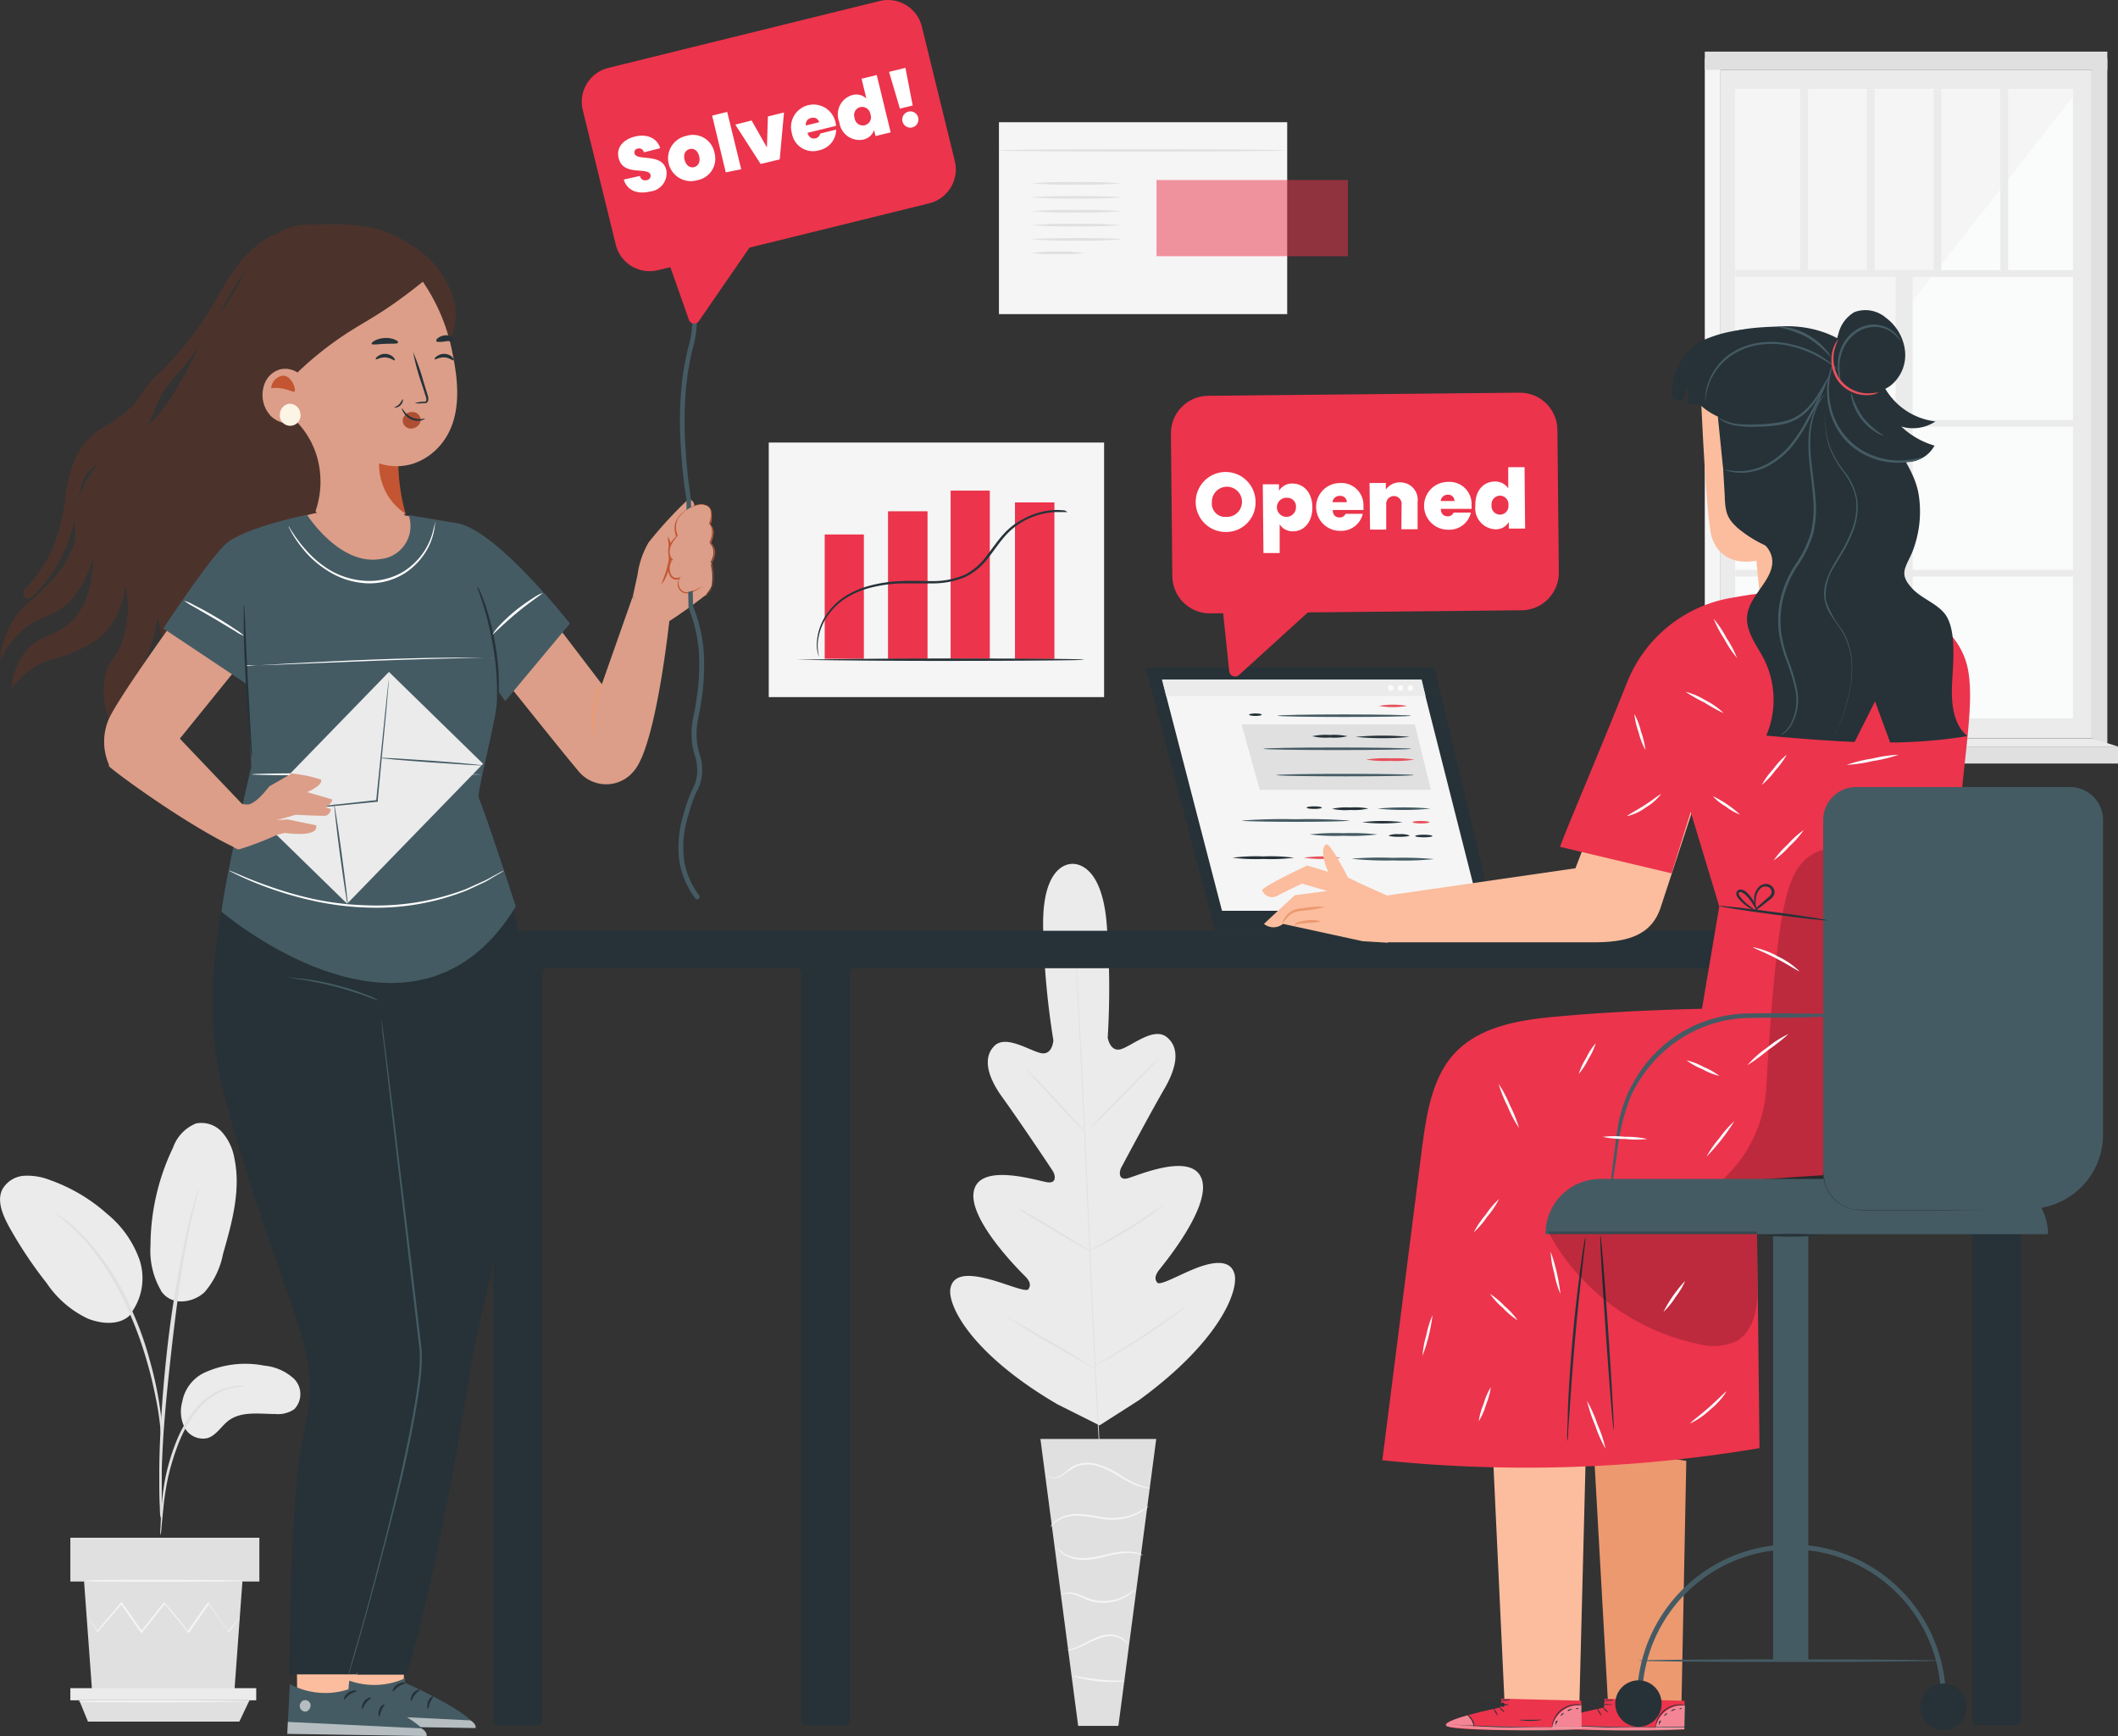 <svg xmlns="http://www.w3.org/2000/svg" width="316" height="259" fill="none"><rect width="100%" height="100%" fill="#333333" stroke="none"/><g clip-path="url(#a)"><path d="M159.92 128.894s-4.679-.342-4.267 10.193c.14 5.403.644 10.79 1.508 16.125 0 0-.142 2.338-1.948 1.882-1.807-.457-5.191-2.738-6.869-1.041-1.679 1.696-1.11 4.462 1.194 7.641 2.304 3.18 7.111 10.336 7.523 10.992.413.656.598 1.825-.682 1.711-1.28-.114-9.955-3.037-11.05 1.141-1.095 4.177 6.726 11.989 7.58 12.83.853.842.881 1.426.54 1.954-.341.527-3.143-.742-5.688-1.426-2.546-.684-5.504-1.141-5.959 1.326-.455 2.466 3 9.709 15.999 17.307l6.243 3.123 5.916-3.778c12.159-8.868 14.876-16.41 14.222-18.819-.655-2.41-3.655-1.711-6.059-.727-2.403.983-5.063 2.509-5.461 2.024-.398-.485-.398-1.041.356-1.996.753-.955 7.807-9.495 6.243-13.544-1.564-4.048-9.841-.27-11.107 0-1.266.271-1.209-.969-.853-1.639.355-.67 4.423-8.297 6.399-11.69 1.977-3.394 2.318-6.145.413-7.728-1.906-1.582-4.978 1.084-6.727 1.726-1.749.641-2.119-1.669-2.119-1.669a121.41 121.41 0 0 0-.099-16.252c-.626-10.507-5.362-9.666-5.362-9.666" fill="#EBEBEB"></path><path d="M160.29 138.347v.869c0 .58.057 1.407.17 2.481.143 2.167.327 5.289.541 9.153.426 7.727.924 18.405 1.422 30.195.498 11.79.995 22.469 1.422 30.196.199 3.849.356 6.971.469 9.153 0 1.069.086 1.896.114 2.48v.87-.87c0-.57-.099-1.425-.171-2.48-.142-2.153-.327-5.29-.54-9.153-.427-7.713-.924-18.391-1.422-30.196-.498-11.804-.996-22.468-1.422-30.181l-.455-9.153c0-1.069-.1-1.91-.128-2.495v-.869Z" fill="#E0E0E0"></path><path d="M152.98 159.432s.142.099.384.313l.995.955c.825.827 1.935 1.982 3.129 3.294l3.058 3.35.924 1.012c.228.228.341.371.327.385-.014.014-.142-.1-.384-.328-.241-.228-.583-.541-.995-.955-.811-.827-1.906-2.01-3.1-3.307a312.386 312.386 0 0 0-3.087-3.322l-.924-1.012a2.354 2.354 0 0 1-.327-.385ZM162.423 168.528s2.233-2.438 5.105-5.346c2.873-2.909 5.22-5.247 5.262-5.19.043.057-2.233 2.438-5.091 5.346-2.859 2.909-5.233 5.247-5.276 5.19ZM162.395 186.676c.134-.109.282-.2.441-.271l1.223-.698c1.023-.571 2.446-1.426 3.982-2.324 1.535-.898 2.844-1.853 3.882-2.509l1.166-.784.441-.257s-.128.128-.384.342l-1.123.841a58.037 58.037 0 0 1-3.854 2.566 64.997 64.997 0 0 1-4.039 2.282c-.527.27-.953.484-1.252.613a2 2 0 0 1-.483.199ZM152.041 180.332c.156.045.305.112.441.2l1.124.627a239.68 239.68 0 0 1 3.697 2.167l3.598 2.21 1.095.698c.138.081.267.177.384.285a1.637 1.637 0 0 1-.441-.199l-1.123-.627a239.136 239.136 0 0 1-3.698-2.167 224.242 224.242 0 0 1-3.655-2.225l-1.095-.684a2.273 2.273 0 0 1-.327-.285ZM149.993 196.342c.193.073.379.163.555.271l1.422.798c1.223.699 2.844 1.654 4.75 2.737a96.374 96.374 0 0 1 4.721 2.852l1.423.869c.18.1.351.214.512.342a2.766 2.766 0 0 1-.555-.27l-1.422-.799c-1.223-.684-2.845-1.654-4.75-2.737-1.906-1.084-3.527-2.067-4.722-2.851l-1.422-.87a2.705 2.705 0 0 1-.512-.342ZM163.12 203.927c.167-.141.348-.265.54-.37l1.522-.927c1.28-.784 3.043-1.868 4.963-3.122a155.107 155.107 0 0 0 4.85-3.294l1.422-1.012c.17-.14.356-.259.554-.356a2.81 2.81 0 0 1-.497.427 28.9 28.9 0 0 1-1.422 1.084c-1.209.898-2.845 2.096-4.822 3.35-1.976 1.255-3.711 2.324-5.005 3.065l-1.565.87-.54.285ZM172.506 214.676h-17.279l5.632 42.812h6.001l5.646-42.812Z" fill="#E0E0E0"></path><path d="m156.123 219.951.085.143c.112.137.26.24.427.299.299.107.619.144.935.107.316-.037.619-.147.885-.321a13.837 13.837 0 0 1 2.233-1.426 4.899 4.899 0 0 1 3.186 0c1.037.36 2.03.838 2.958 1.426.77.488 1.573.921 2.403 1.297a6.85 6.85 0 0 0 1.778.514c.165.019.332.019.498 0h.184a8.775 8.775 0 0 1-2.375-.713c-.812-.4-1.601-.847-2.36-1.34a13.427 13.427 0 0 0-3.001-1.426 5.108 5.108 0 0 0-3.356 0 4.274 4.274 0 0 0-1.266.784c-.356.285-.668.57-.981.77a2.051 2.051 0 0 1-1.693.285 1.724 1.724 0 0 1-.54-.399ZM156.749 227.835s.142-.185.412-.47c.405-.391.89-.688 1.422-.87a6.077 6.077 0 0 1 2.404-.37c1.006.084 2.008.222 3 .413a9.928 9.928 0 0 0 3.086.128 8.703 8.703 0 0 0 2.418-.684 7.373 7.373 0 0 0 1.422-.87c.182-.112.341-.257.47-.427-.638.424-1.309.796-2.006 1.112a8.528 8.528 0 0 1-2.36.613 11.002 11.002 0 0 1-3.015-.143 24.38 24.38 0 0 0-3.044-.399 6.217 6.217 0 0 0-2.489.442 3.625 3.625 0 0 0-1.422.984 1.773 1.773 0 0 0-.256.384c-.028.1-.057.143-.042.157ZM170.543 232.055a1.32 1.32 0 0 0-.469-.257 4.884 4.884 0 0 0-1.422-.299 8.896 8.896 0 0 0-2.162.114c-.81.143-1.678.356-2.574.556-.844.193-1.708.289-2.574.285a5.556 5.556 0 0 1-2.048-.442 4.67 4.67 0 0 1-1.55-1.155c.065.169.162.324.284.457.335.366.735.666 1.181.884a5.594 5.594 0 0 0 2.119.513c.89.032 1.78-.059 2.645-.271.91-.2 1.763-.428 2.56-.57a9.467 9.467 0 0 1 2.105-.171 7.54 7.54 0 0 1 1.905.356ZM158.27 237.985a2.84 2.84 0 0 1 1.678-.171 8.282 8.282 0 0 1 1.764.656c.712.35 1.484.563 2.275.627a6.815 6.815 0 0 0 4.139-.955 6.032 6.032 0 0 0 1.024-.798c.213-.214.327-.342.313-.357a16.74 16.74 0 0 1-1.423.984 7.09 7.09 0 0 1-4.01.855c-1.636-.099-2.844-1.083-4.025-1.211a2.74 2.74 0 0 0-1.308.114.967.967 0 0 0-.427.256ZM159.237 246.197c.49.019.977-.079 1.422-.285.882-.285 1.949-.955 3.2-1.426a5.313 5.313 0 0 1 1.849-.384 3.06 3.06 0 0 1 2.531 1.254s0-.142-.156-.356a2.318 2.318 0 0 0-.811-.742 3.382 3.382 0 0 0-1.564-.413 5.056 5.056 0 0 0-1.948.371c-1.295.527-2.333 1.211-3.172 1.539-.839.328-1.351.399-1.351.442ZM160.091 250.018c.343.178.713.298 1.095.357.898.218 1.811.375 2.73.47.922.091 1.849.115 2.773.072.384.016.768-.027 1.138-.129 0-.085-1.749 0-3.882-.228-2.134-.228-3.84-.613-3.854-.542Z" fill="#F5F5F5"></path><path d="M70.083 139.558v4.192a.685.685 0 0 0 .683.698h2.19a.686.686 0 0 1 .668.699v111.529a.703.703 0 0 0 .417.655.714.714 0 0 0 .266.058h5.916a.687.687 0 0 0 .683-.713V145.147a.69.69 0 0 1 .195-.493.68.68 0 0 1 .487-.206h37.246a.696.696 0 0 1 .683.699v111.529a.69.69 0 0 0 .668.713h5.916a.686.686 0 0 0 .669-.713V145.147a.679.679 0 0 1 .418-.645.672.672 0 0 1 .265-.054h166.134a.684.684 0 0 1 .669.699v111.529a.697.697 0 0 0 .682.699h5.916a.696.696 0 0 0 .683-.699V145.147a.691.691 0 0 1 .19-.488.678.678 0 0 1 .478-.211h1.806a.692.692 0 0 0 .479-.21.684.684 0 0 0 .19-.488v-4.192a.677.677 0 0 0-.19-.488.678.678 0 0 0-.479-.21H70.781a.67.67 0 0 0-.498.2.685.685 0 0 0-.2.498Z" fill="#263238"></path><path d="M164.727 66.022h-50.031v37.98h50.031v-37.98Z" fill="#F5F5F5"></path><path d="M157.289 74.96h-5.845v23.325h5.845V74.96Z" fill="#E7515B"></path><path d="M147.675 73.193h-5.845v25.092h5.845V73.193Z" fill="#EC344C"></path><path d="M138.36 76.302h-5.845v21.983h5.845V76.302Z" fill="#E7515B"></path><path d="M138.36 76.302h-5.845v21.983h5.845V76.302ZM128.889 79.737h-5.845v18.548h5.845V79.737ZM157.289 74.96h-5.845v23.325h5.845V74.96Z" fill="#EC344C"></path><path d="M161.712 98.427c0 .086-9.6.172-21.446.172-11.847 0-21.46-.172-21.46-.172s9.613-.185 21.46-.185c11.846 0 21.446.043 21.446.185ZM159.28 76.4h-1.877a10.83 10.83 0 0 0-4.821 1.426 10.543 10.543 0 0 0-2.688 2.21c-.825.941-1.579 2.082-2.46 3.208a9.282 9.282 0 0 1-3.456 2.851c-1.511.625-3.13.945-4.764.941h-4.821a21.501 21.501 0 0 0-4.395.613c-1.303.316-2.55.83-3.697 1.526a9.484 9.484 0 0 0-2.56 2.338 8.22 8.22 0 0 0-1.749 4.676c.009.623.076 1.243.199 1.853a5.326 5.326 0 0 1-.327-1.853 8.15 8.15 0 0 1 1.678-4.833 9.733 9.733 0 0 1 2.602-2.424 13.417 13.417 0 0 1 3.769-1.596 21.277 21.277 0 0 1 4.465-.642c1.565-.071 3.186 0 4.821 0 1.59.008 3.165-.297 4.637-.898a8.954 8.954 0 0 0 3.342-2.851c.881-1.112 1.635-2.253 2.503-3.208a9.96 9.96 0 0 1 2.844-2.224 10.701 10.701 0 0 1 4.935-1.426c.475-.007.95.017 1.422.072l.398.242Z" fill="#263238"></path><path d="M192.046 18.234H149.04v28.628h43.006V18.234Z" fill="#F5F5F5"></path><path opacity=".51" d="M201.105 26.86h-28.556v11.362h28.556V26.859Z" fill="#EC344C"></path><path d="M167.287 27.358c-2.224.174-4.455.23-6.684.171-2.23.06-4.461.003-6.684-.171a61.1 61.1 0 0 1 6.684-.185c2.229-.06 4.461.002 6.684.185ZM167.287 29.426a61.333 61.333 0 0 1-6.684.185 61.1 61.1 0 0 1-6.684-.185c0-.086 2.986-.171 6.684-.171 3.697 0 6.684.085 6.684.171ZM167.287 31.507a61.308 61.308 0 0 1-6.684.185 61.1 61.1 0 0 1-6.684-.185 63.536 63.536 0 0 1 6.684-.171c2.229-.06 4.46-.003 6.684.17ZM167.287 33.589c-2.224.173-4.455.23-6.684.17-2.23.06-4.461.004-6.684-.17a61.1 61.1 0 0 1 6.684-.186c2.229-.06 4.461.002 6.684.186ZM167.287 35.698a61.333 61.333 0 0 1-6.684.186 61.1 61.1 0 0 1-6.684-.186c0-.085 2.986-.17 6.684-.17 3.697 0 6.684.042 6.684.17ZM161.769 37.737c-1.301.173-2.614.23-3.925.17a22.1 22.1 0 0 1-3.925-.17c1.3-.174 2.614-.23 3.925-.171a22.095 22.095 0 0 1 3.925.17ZM191.705 22.44c0 .1-9.557.17-21.332.17-11.776 0-21.333-.07-21.333-.17s9.543-.171 21.333-.171c11.789 0 21.332.07 21.332.17Z" fill="#E0E0E0"></path><path d="M312.075 10.407h-55.378v99.725h55.378V10.407Z" fill="#EBEBEB"></path><path d="M309.287 13.302h-50.386v93.865h50.386V13.302Z" fill="#FAFBFB"></path><path d="m309.287 14.414-50.386 64.24V13.302h50.386v1.112Z" fill="#F5F5F5"></path><path d="M310.382 40.304h-51.481v.998h51.481v-.998ZM310.382 62.658h-51.481v.998h51.481v-.998ZM310.382 85.013h-51.481v.998h51.481v-.998Z" fill="#EBEBEB"></path><path d="M282.822 40.803v69.03h2.545v-69.03h-2.545ZM269.752 13.302H268.6v27.5h1.152v-27.5ZM279.707 13.302h-1.152v27.5h1.152v-27.5ZM289.648 13.302h-1.152v27.5h1.152v-27.5ZM299.603 13.302h-1.152v27.5h1.152v-27.5Z" fill="#EBEBEB"></path><path d="M256.697 8.725h-2.347v102.034h2.347V8.725Z" fill="#F5F5F5"></path><path d="m314.407 111.044-2.332-.898V8.725h2.332v102.319Z" fill="#E0E0E0"></path><path d="M314.407 7.698H254.35v2.723h60.057V7.698ZM316 111.373h-63.314v2.538H316v-2.538Z" fill="#E0E0E0"></path><path d="m312.075 110.146 3.925 1.227h-63.314l4.01-1.227h55.379ZM30.363 204.853a14.662 14.662 0 0 1 9.073-1.112 7.55 7.55 0 0 1 4.48 2.01 3.243 3.243 0 0 1 0 4.477c-.832.572-1.84.83-2.844.727-2.39 0-5.049-.456-6.969.984-1.095.827-1.82 2.195-3.129 2.609a3.099 3.099 0 0 1-3.398-1.511 5.375 5.375 0 0 1-.384-3.907 5.975 5.975 0 0 1 3.171-4.277ZM24.048 192.622c1.693 2.423 4.964 1.61 6.485.142a12.218 12.218 0 0 0 2.745-5.703c1.337-4.647 2.688-9.537 1.692-14.256a7.91 7.91 0 0 0-1.82-3.878 4.133 4.133 0 0 0-3.925-1.312 6.058 6.058 0 0 0-3.413 3.607 33.932 33.932 0 0 0-3.357 14.599 11.772 11.772 0 0 0 1.593 6.758M19.412 196.086a8.755 8.755 0 0 0 1.422-8.084A15.487 15.487 0 0 0 16 181.116a25.6 25.6 0 0 0-8.533-5.061 9.166 9.166 0 0 0-3.854-.641 4.017 4.017 0 0 0-3.228 1.967c-.91 1.711 0 3.807.896 5.503a63.062 63.062 0 0 0 5.689 8.554 15.27 15.27 0 0 0 6.172 5.304c2.56.983 5.233.869 6.598-.927" fill="#EBEBEB"></path><path d="M23.935 229.047c.087-.36.14-.727.156-1.098.071-.798.17-1.81.285-2.993.113-1.184.327-2.766.668-4.391a35.042 35.042 0 0 1 1.593-5.233 19.003 19.003 0 0 1 2.645-4.69 9.84 9.84 0 0 1 3.342-2.851 9.162 9.162 0 0 1 2.844-.87 4.89 4.89 0 0 0 1.095-.171 6.045 6.045 0 0 0-1.109 0 8.643 8.643 0 0 0-2.93.77 9.954 9.954 0 0 0-3.526 2.851 18.635 18.635 0 0 0-2.73 4.776 31.322 31.322 0 0 0-1.58 5.275 35.24 35.24 0 0 0-.582 4.448c-.1 1.269-.129 2.295-.157 3.008-.048.388-.052.78-.014 1.169Z" fill="#E0E0E0"></path><path d="M24.134 226.737c.022-.17.022-.343 0-.513v-6.772c.114-4.519.497-9.367 1.251-16.224.697-6.444 1.65-13.943 2.66-18.805.213-1.112.426-2.11.64-2.979.213-.87.355-1.64.512-2.253.156-.613.256-1.04.34-1.425.086-.385.115-.499.086-.499-.073.15-.13.308-.17.47l-.427 1.426c-.185.613-.37 1.425-.597 2.224-.228.798-.455 1.867-.697 2.979a165.034 165.034 0 0 0-2.845 17.45c-.753 6.872-1.095 13.117-1.123 17.65 0 2.253 0 4.092.085 5.361 0 .589.029 1.064.086 1.425.051.168.118.33.199.485Z" fill="#E0E0E0"></path><path d="M24.177 214.677c.03-.504.03-1.008 0-1.512 0-.983-.2-2.395-.47-4.12a52.646 52.646 0 0 0-1.337-6.002 47.335 47.335 0 0 0-2.503-7.128 37.554 37.554 0 0 0-7.352-11.477 14.628 14.628 0 0 0-1.735-1.611 9.19 9.19 0 0 0-.74-.627l-.668-.47a8.294 8.294 0 0 0-1.266-.813 46.09 46.09 0 0 1 4.181 3.735 40.27 40.27 0 0 1 7.111 11.406 56.443 56.443 0 0 1 2.517 7.042c.655 2.21 1.095 4.277 1.422 5.945.328 1.668.498 3.108.598 4.078.029.524.11 1.045.242 1.554ZM12.543 235.947l1.21 16.552h21.203l1.21-16.552H12.543ZM38.696 229.418h-28.2v6.529h28.2v-6.529Z" fill="#E0E0E0"></path><path d="M10.495 251.857v1.811h27.733v-1.811H10.494Z" fill="#EBEBEB"></path><path d="m13.126 256.847-1.308-3.179h25.4l-1.508 3.179H13.126Z" fill="#E0E0E0"></path><path d="m35.753 241.35-.1.157-.313.428-1.237 1.582-3.043-4.277h.17l-2.986 4.277-.085.128-.114-.128-3.541-4.277h.199l-.327.328-3.172 3.978-.114.142-.085-.142-3-4.277h.184l-3.683 4.277v-.086l-1.152-1.939-.355-.527a1.286 1.286 0 0 1-.1-.186l.128.171.327.485 1.209 1.91h-.142l3.626-4.277.085-.114.086.129 3.015 4.277h-.2l3.158-3.992.199-.243.1-.128.099.128a94.39 94.39 0 0 1 3.541 4.277h-.199l3.015-4.277.085-.128.086.128 2.972 4.277h-.1l1.28-1.554.342-.399.142-.128ZM36.464 235.833c0 .071-5.319.142-11.875.142s-11.86 0-11.86-.142c0-.143 5.304-.129 11.86-.129 6.556 0 11.875.058 11.875.129ZM37.53 253.825s-5.774.129-12.899.129c-7.124 0-12.898 0-12.898-.129 0-.128 5.774-.142 12.898-.142 7.125 0 12.9.142 12.9.142Z" fill="#F5F5F5"></path><path d="m250.866 254.567.725-36.611-13.837-2.324 2.176 38.778 10.936.157Z" fill="#EC996F"></path><path d="M239.332 254.737v-1.298l12.003.3-.071 4.277h-.739c-3.314.114-16.81.328-19-.399-2.361-.799 7.807-2.88 7.807-2.88Z" fill="#EC344C"></path><path opacity=".4" d="M246.969 257.817a4.279 4.279 0 0 1 1.593-2.552 4.017 4.017 0 0 1 2.844-.827l-.085 3.393-4.352-.014Z" fill="#fff"></path><path opacity=".4" d="M234.341 255.935s-3.584.955-3.158 1.568c.427.613 14.094.898 20.124.499v-.271l-15.928-.214s-.342-1.54-1.038-1.582Z" fill="#fff"></path><path d="M251.478 257.731h-10.083c-2.745 0-5.333-.171-7.111-.285l-2.176-.129H231.312 232.108l2.176.086c1.835.085 4.38.171 7.182.242 2.801.072 5.333 0 7.11 0h2.973l-.071.086Z" fill="#263238"></path><path d="M235.364 257.702a5.437 5.437 0 0 0-.384-1.055 4.856 4.856 0 0 0-.725-.855c.373.144.678.424.853.784.211.335.302.733.256 1.126ZM238.934 255.963s-.199-.185-.37-.47c-.17-.285-.284-.528-.242-.542.043-.014.2.185.37.47.118.162.2.347.242.542ZM239.915 255.479s-.213-.114-.426-.299c-.214-.186-.342-.371-.313-.4.028-.028.213.1.412.285.199.186.356.385.327.414ZM240.541 254.338h-.626c-.355 0-.611 0-.611-.085.206-.047.419-.047.625 0 .342.014.612.042.612.085ZM240.769 253.54s-.285.171-.697.185a1.084 1.084 0 0 1-.711-.114h.711c.229-.044.463-.067.697-.071Z" fill="#263238"></path><path d="M238.55 254.909a2.302 2.302 0 0 1-.768 0 4.17 4.17 0 0 1-.81-.2 2.234 2.234 0 0 1-.47-.199.446.446 0 0 1-.185-.257.292.292 0 0 1 .128-.299 1.417 1.417 0 0 1 1.735.456c.113.157.191.337.228.527v.2a1.99 1.99 0 0 0-.327-.67 1.42 1.42 0 0 0-.654-.442 1.189 1.189 0 0 0-.911 0c-.128.085-.085.228 0 .313.134.084.277.151.427.2.253.101.515.177.782.228.526.1.825.114.825.143Z" fill="#263238"></path><path d="M238.351 254.937s-.128-.186-.085-.542c.037-.203.114-.397.227-.57a.779.779 0 0 1 .655-.371.317.317 0 0 1 .227.357.755.755 0 0 1-.142.342 2.243 2.243 0 0 1-.37.47 1.143 1.143 0 0 1-.455.3s.156-.129.384-.371c.122-.142.232-.295.327-.456.114-.171.185-.457 0-.499-.185-.043-.398.156-.512.313a1.455 1.455 0 0 0-.242.499 3.726 3.726 0 0 0-.014.528ZM251.307 254.409h-.882c-.706.069-1.38.33-1.948.756a3.983 3.983 0 0 0-1.238 1.696c-.199.528-.213.87-.241.87-.029 0 0-.086 0-.243a3.19 3.19 0 0 1 .142-.655 3.741 3.741 0 0 1 1.251-1.782 3.606 3.606 0 0 1 2.034-.742 2.98 2.98 0 0 1 .654 0l.228.1ZM245.49 256.591a6.192 6.192 0 0 1-1.749.142 6.642 6.642 0 0 1-1.749-.185h1.749c.953 0 1.749 0 1.749.043Z" fill="#263238"></path><path d="M247.837 256.676s0 .157-.157.342c-.156.185-.128.342-.171.342-.042 0 0-.2 0-.399 0-.2.299-.285.328-.285ZM248.747 255.55s0 .157-.185.271c-.185.114-.242.214-.27.185-.029-.028 0-.156.17-.285.171-.128.256-.199.285-.171ZM250.027 255.066s-.171 0-.356.099c-.185.1-.299.157-.327.129-.028-.029.071-.2.284-.271.214-.071.399.014.399.043ZM250.923 254.851s0 .1-.156.129c-.157.028-.185 0-.2 0-.014 0 0-.1.157-.129.156-.028.185-.043.199 0Z" fill="#263238"></path><path d="m235.635 254.324.953-37.11-13.909-1.582 1.806 38.607 11.15.085Z" fill="#FBBD9D"></path><path d="M272.738 150.251c-13.567.1-27.148.185-40.645 1.426-5.389.499-11.22 1.425-14.975 5.36-3.498 3.707-4.266 9.167-4.963 14.257l-5.916 46.562a209.017 209.017 0 0 0 56.274-1.811c-.123-11.529-.256-23.067-.398-34.615l-.299-5.417 20.891-1.426-9.969-24.336Z" fill="#EC344C"></path><path d="M226.633 168.285c-.34-1.168-.792-2.3-1.352-3.379a17.274 17.274 0 0 0-1.692-3.208c.34 1.168.792 2.3 1.351 3.379a17.339 17.339 0 0 0 1.693 3.208ZM219.878 183.854a12.557 12.557 0 0 0 2.033-2.367 12.826 12.826 0 0 0 1.749-2.609 12.954 12.954 0 0 0-2.033 2.381 13.667 13.667 0 0 0-1.749 2.595ZM222.295 193.021a10.558 10.558 0 0 0 1.934 2.109 10.898 10.898 0 0 0 2.19 1.84 11.01 11.01 0 0 0-1.934-2.11 11.504 11.504 0 0 0-2.19-1.839ZM212.241 202.258a26.495 26.495 0 0 0 1.493-6.059 13.581 13.581 0 0 0-.925 2.98c-.309 1-.5 2.034-.568 3.079ZM220.631 212.025a9.473 9.473 0 0 0 1.081-2.467c.351-.834.591-1.711.711-2.609a10.006 10.006 0 0 0-1.067 2.481c-.36.827-.604 1.7-.725 2.595ZM231.354 186.818c.058 1.068.239 2.125.54 3.151.181 1.05.487 2.074.911 3.051a27.05 27.05 0 0 0-1.423-6.202h-.028Z" fill="#FAFBFB"></path><path d="M245.007 136.137h-55.179v2.723h55.179v-2.723Z" fill="#263238"></path><path d="m181.281 138.86-10.354-39.292h43.091l9.372 39.292h-42.109Z" fill="#263238"></path><path d="M220.802 135.88h-38.483l-8.96-34.501h38.683l8.76 34.501Z" fill="#F5F5F5"></path><path d="m211.089 108.065 2.389 9.766H187.95l-2.716-9.766h25.855Z" fill="#E0E0E0"></path><path d="M190.61 106.782c0 .099 4.48.185 9.955.185s9.955-.086 9.955-.185c0-.1-4.466-.2-9.955-.2-5.49 0-9.955.086-9.955.2Z" fill="#455B64"></path><path d="M202.243 109.933c2.681.266 5.382.266 8.063 0a43.96 43.96 0 0 0-8.063 0ZM195.786 109.833c.857.202 1.74.269 2.617.2.882.067 1.769 0 2.631-.2a9.643 9.643 0 0 0-2.631-.185 9.503 9.503 0 0 0-2.617.185Z" fill="#263238"></path><path d="M188.491 111.715c0 .1 4.935.186 11.021.186 6.087 0 11.022-.086 11.022-.186s-4.935-.199-11.022-.199c-6.086 0-11.021.085-11.021.199Z" fill="#455B64"></path><path d="M203.836 113.326a17.76 17.76 0 0 0 3.584.185 17.54 17.54 0 0 0 3.569-.185 17.47 17.47 0 0 0-3.569-.186 17.76 17.76 0 0 0-3.584.186Z" fill="#E7515B"></path><path d="M190.467 115.636c0 .099 4.565.185 10.226.185 5.66 0 10.225-.086 10.225-.185 0-.1-4.579-.186-10.225-.186s-10.226.086-10.226.186ZM205.514 120.639c2.629.267 5.278.267 7.907 0a42.28 42.28 0 0 0-7.907 0Z" fill="#455B64"></path><path d="M198.744 120.668c.888.19 1.798.248 2.702.171a9.444 9.444 0 0 0 2.703-.214 10.21 10.21 0 0 0-2.703-.157 9.774 9.774 0 0 0-2.702.2ZM194.947 120.496c0 .1.512.186 1.138.186.626 0 1.138-.086 1.138-.186 0-.099-.512-.199-1.138-.199-.626 0-1.138.085-1.138.199Z" fill="#263238"></path><path d="M210.762 122.664c0 .1.554.185 1.251.185.697 0 1.252-.085 1.252-.185 0-.1-.555-.185-1.252-.185s-1.251.057-1.251.185Z" fill="#E7515B"></path><path d="M203.238 122.664c1.998.248 4.018.248 6.016 0a24.392 24.392 0 0 0-6.001 0h-.015Z" fill="#263238"></path><path d="M185.291 122.421c0 .1 3.598.186 8.021.186 4.423 0 8.021-.086 8.021-.186a79.215 79.215 0 0 0-8.021-.199 79.5 79.5 0 0 0-8.021.199Z" fill="#455B64"></path><path d="M211.145 124.731c0 .1.569.185 1.295.185.725 0 1.279-.085 1.279-.185 0-.1-.568-.2-1.279-.2-.712 0-1.295.086-1.295.2ZM207.192 124.646c0 .114.697.199 1.55.199.854 0 1.565-.085 1.565-.199a3.5 3.5 0 0 0-1.565-.186 3.449 3.449 0 0 0-1.55.186Z" fill="#263238"></path><path d="M195.402 124.489c1.68.201 3.373.268 5.063.199 1.686.069 3.374.002 5.049-.199a34.895 34.895 0 0 0-5.049-.185 34.945 34.945 0 0 0-5.063.185ZM201.631 128.11c2.059.224 4.131.309 6.201.257 2.041.069 4.083.002 6.115-.2a50.947 50.947 0 0 0-6.115-.185 51.534 51.534 0 0 0-6.201.128Z" fill="#455B64"></path><path d="M194.492 127.967c1.841.247 3.706.247 5.546 0a19.372 19.372 0 0 0-5.546 0Z" fill="#E7515B"></path><path d="M183.883 127.968c1.529.183 3.069.245 4.608.185a29.01 29.01 0 0 0 4.593-.185 26.215 26.215 0 0 0-4.593-.2 26.289 26.289 0 0 0-4.608.2ZM186.358 106.625c0 .1.426.185.952.185.527 0 .939-.085.939-.185 0-.1-.412-.186-.939-.186-.526 0-.952.086-.952.186Z" fill="#263238"></path><path d="M205.741 105.314c1.383.247 2.799.247 4.181 0a11.888 11.888 0 0 0-4.181 0Z" fill="#E7515B"></path><path d="M173.999 103.86h38.697l-.597-2.481h-38.683l.583 2.481Z" fill="#EBEBEB"></path><path d="M210.42 103.061a.427.427 0 1 0 0-.854.427.427 0 0 0 0 .854ZM208.955 103.061a.427.427 0 1 0 0-.854.427.427 0 0 0 0 .854ZM207.505 103.061a.427.427 0 1 0 0-.854.427.427 0 0 0 0 .854Z" fill="#FAFBFB"></path><path d="m253.341 118.387-5.533 16.866c-1.422 4.547-5.418 5.332-10.154 5.332h-30.69v-6.986l28.088-4.063 6.684-17.322 11.605 6.173Z" fill="#FBBD9D"></path><path d="m203.566 132.088-2.447-1.169s-2.616-5.147-3.228-4.948c-.611.2-.782 1.726.27 4.092l-3.128-.941s-7.026 3.293-6.713 3.735a1.618 1.618 0 0 0 1.035.926 1.608 1.608 0 0 0 1.369-.227c1.536-.798 3.541-1.725 3.541-1.725l3.783 1.098-4.878.627-4.594 4.277a2.245 2.245 0 0 0 2.844 0l11.918 2.595 3.726.214v-6.986l-3.498-1.568Z" fill="#FBBD9D"></path><path d="M191.321 137.719c.25-.25.483-.517.697-.799a3.002 3.002 0 0 1 2.147-1.026 18.608 18.608 0 0 0 3.584-.613 17.49 17.49 0 0 0-3.627.242 3.31 3.31 0 0 0-1.422.414 2.96 2.96 0 0 0-.896.812c-.398.542-.526.941-.483.97ZM193.184 138.204s.071-.256.412-.328c.341-.071.882-.128 1.422-.185a12.134 12.134 0 0 0 2.091-.214 4.074 4.074 0 0 0-2.133-.157 6.24 6.24 0 0 0-1.423.3.593.593 0 0 0-.369.385c-.071.128-.029.199 0 .199Z" fill="#EC996F"></path><path d="m275.654 56.313 1.664 34.216-14.464 1.426-.81-8.312s-5.106 1.283-6.656-3.507c-.981-3.05-1.863-26.988-1.863-26.988l22.129 3.165Z" fill="#FBBD9D"></path><path d="M252.274 57.084c-.398 3.207 4.024 5.06 4.024 5.06l.768 7.585a14.997 14.997 0 0 1 2.077 0c-.37-3.55 4.152-2.851 4.622-.427.469 2.423-2.19 3.892-2.19 3.892a35.043 35.043 0 0 0 5.119 6.928c2.845 2.852 4.267 3.08 7.111 2.994l3.157-.142a39.995 39.995 0 0 0 1.977-9.182c.398-3.122 2.844-7.128 2.105-12.246-1.934-14.37-15.53-12.831-15.53-12.831-7.025.185-12.316.97-13.24 8.369Z" fill="#263238"></path><path d="M262.684 49.114a19.51 19.51 0 0 0-8.945 1.811 9.144 9.144 0 0 0-3.337 3.674 9.178 9.178 0 0 0-.93 4.88c.512.1 1.067.314 1.579.4.213-.386.469-1.811.682-2.182 0 .599.185 1.982.171 2.595.91.242 1.607-.257 2.503 0a20.281 20.281 0 0 1 2.389-6.615" fill="#263238"></path><path d="m252.245 121.11-2.844 9.182-16.639-3.95c.526-1.696 5.148-12.431 9.955-24.435a20.477 20.477 0 0 1 6.111-8.394 20.41 20.41 0 0 1 9.433-4.309 88.378 88.378 0 0 1 14.364-1.426c8.419.1 19.312 3.678 20.976 12.033 1.266 6.387-1.55 16.794-1.55 30.481l1.991 28.727-41.797 1.425 4.267-25.205-4.267-14.129Z" fill="#EC344C"></path><path opacity=".2" d="M295.094 126.827c-5.247 1.084-10.637 0-15.984-.328-3.243-.199-6.827-.556-9.401 1.426-2.033 1.597-2.844 4.277-3.427 6.829-1.28 5.503-2.148 16.88-2.759 27.501a19.993 19.993 0 0 1-3.209 9.844 19.925 19.925 0 0 1-7.699 6.907c-1.664.841-6.073.87-6.101 1.426l42.849 1.768 5.731-55.373Z" fill="#000"></path><path d="M264.547 247.752h5.248v-63.613h-5.248v63.613ZM313.767 122.379v46.833a11.07 11.07 0 0 1-6.76 10.257 11.02 11.02 0 0 1-4.219.863h-30.775v-57.953a4.936 4.936 0 0 1 3.011-4.575 4.924 4.924 0 0 1 1.881-.386h31.97a4.924 4.924 0 0 1 3.471 1.465 4.943 4.943 0 0 1 1.421 3.496Z" fill="#455B64"></path><path d="M230.586 184.124h74.961a8.22 8.22 0 0 0-2.374-5.81 8.18 8.18 0 0 0-5.775-2.43h-58.677a8.15 8.15 0 0 0-5.77 2.431 8.206 8.206 0 0 0-2.365 5.809Z" fill="#455B64"></path><path d="M272.013 174.8a.974.974 0 0 0 0 .357c.005.341.048.68.128 1.012a5.532 5.532 0 0 0 4.38 4.277c.987.103 1.98.142 2.972.114H303.172c.118.019.238.019.356 0a1.119 1.119 0 0 0-.356 0h-4.707c-3.129 0-7.466-.071-12.245-.071h-6.727c-.972.028-1.945.004-2.915-.072a5.197 5.197 0 0 1-2.261-.983 5.514 5.514 0 0 1-2.034-2.966c-.256-1.183-.227-1.682-.27-1.668ZM262.57 184.295c3.061.266 6.14.266 9.201 0a53.144 53.144 0 0 0-9.201 0Z" fill="#263238"></path><path d="M239.773 180.746c.21-.733.362-1.482.455-2.239.256-1.425.583-3.535.981-6.116a33.381 33.381 0 0 1 2.091-8.825 21.41 21.41 0 0 1 2.844-4.505 19.807 19.807 0 0 1 4.167-3.806 19.361 19.361 0 0 1 10.239-3.379c3.399-.085 6.485 0 9.074-.114 2.588-.114 4.664 0 6.115-.128.751.012 1.503-.036 2.247-.143a11.353 11.353 0 0 0-2.247-.157l-6.115-.128c-2.603 0-5.689-.086-9.102 0-1.82.047-3.625.349-5.361.898a18.984 18.984 0 0 0-5.277 2.552 20.315 20.315 0 0 0-4.266 3.978 21.406 21.406 0 0 0-2.844 4.704c-.171.4-.313.813-.47 1.212l-.213.599-.171.599c-.113.413-.213.798-.327 1.197l-.213 1.169c-.256 1.54-.398 2.951-.583 4.277a405.483 405.483 0 0 0-.74 6.159 11.854 11.854 0 0 0-.284 2.196ZM244.253 253.511h.74a22.381 22.381 0 0 1 6.531-15.807 22.274 22.274 0 0 1 15.768-6.548 22.274 22.274 0 0 1 15.768 6.548 22.381 22.381 0 0 1 6.531 15.807h.725c0-6.126-2.427-12-6.748-16.331a23.005 23.005 0 0 0-16.291-6.765c-6.11 0-11.97 2.433-16.29 6.765a23.121 23.121 0 0 0-6.748 16.331h.014Z" fill="#455B64"></path><path d="M286.505 254.666a3.467 3.467 0 0 0 2.153 3.18 3.445 3.445 0 0 0 3.756-.769 3.465 3.465 0 0 0 .737-3.772 3.47 3.47 0 0 0-1.273-1.55 3.447 3.447 0 0 0-1.917-.582 3.478 3.478 0 0 0-2.446 1.033 3.497 3.497 0 0 0-1.01 2.46ZM240.996 254.196a3.463 3.463 0 0 0 2.163 3.17 3.448 3.448 0 0 0 3.751-.779 3.466 3.466 0 0 0 .731-3.77 3.46 3.46 0 0 0-3.189-2.129 3.472 3.472 0 0 0-3.456 3.508Z" fill="#263238"></path><path d="M244.466 247.751c0 .1 10.027.2 22.399.2 12.373 0 22.385-.1 22.385-.2 0-.099-9.955-.199-22.385-.199-12.429 0-22.399.085-22.399.199Z" fill="#455B64"></path><path d="M276.493 83.06c-2.847.16-5.702.07-8.533-.272a18.465 18.465 0 0 1-8.746-4.049c-1.422-1.354-1.821-2.053-1.892-4.875l-.242-4.092 4.054-11.263 10.41-.87 9.642 4.463.867 14.784a5.818 5.818 0 0 1-1.48 4.264 5.782 5.782 0 0 1-4.08 1.91Z" fill="#263238"></path><path d="M258.105 75.617c0 1.683 1.507 2.937 2.844 3.85 1.337.912 2.958 1.91 3.37 3.535.797 3.165-3.256 5.56-3.64 8.81-.285 2.367 1.422 4.42 2.503 6.53a13.566 13.566 0 0 1 .341 11.406c4.38.385 8.775.769 13.183.941l3.044-6.045 2.261 6.13a74.28 74.28 0 0 0 11.534-.955c-2.262-1.825-2.447-5.189-2.29-8.112.156-2.923.697-8.112-1.223-10.293-1.323-1.512-3.399-2.167-4.764-3.65-1.963-2.139-1.024-2.98 0-5.303a16.383 16.383 0 0 0 .995-8.669c-.455-2.85-2.247-5.36-3.683-7.912-1.437-2.552-1.522-4.277-2.318-7.884" fill="#263238"></path><path d="M281.072 57.626a10.09 10.09 0 0 0 3.206 3.567c1.34.913 2.879 1.49 4.488 1.679a6.048 6.048 0 0 1-5.106.755 12.028 12.028 0 0 0 4.964 2.852 4.701 4.701 0 0 1-4.267 2.452 11.872 11.872 0 0 1-8.462-2.851 11.129 11.129 0 0 1-2.559-11.847" fill="#263238"></path><path d="M277.958 56.912a3.918 3.918 0 0 1-3.598-2.466 6.876 6.876 0 0 1-.086-4.591 5.1 5.1 0 0 1 2.404-3.293 4.695 4.695 0 0 1 4.707.855 7.134 7.134 0 0 1 2.844 4.99 5.805 5.805 0 0 1-2.275 5.204 4.687 4.687 0 0 1-5.49-.1" fill="#263238"></path><path d="M286.818 68.204a14.003 14.003 0 0 1-3.513.5 10.986 10.986 0 0 1-3.755-.7 10.056 10.056 0 0 1-6.2-6.644 11.62 11.62 0 0 1-.469-3.834 16.09 16.09 0 0 1 .711-3.536l-.128.228c0 .143-.185.371-.285.67a9.812 9.812 0 0 0-.554 2.624 11.02 11.02 0 0 0 .398 3.949 10.702 10.702 0 0 0 2.361 4.277 10.42 10.42 0 0 0 4.038 2.637 10.66 10.66 0 0 0 3.883.656 9.828 9.828 0 0 0 2.617-.4c.228-.07.451-.156.668-.256.156-.114.242-.157.228-.17Z" fill="#455B64"></path><path d="M281.087 65.01a12.453 12.453 0 0 1-3.115-2.723 13.078 13.078 0 0 1-1.792-3.778c-.04.42.014.843.157 1.24a7.642 7.642 0 0 0 1.336 2.737 7.901 7.901 0 0 0 2.247 2.025c.347.252.745.423 1.167.499ZM283.518 50.853a1.513 1.513 0 0 0-.284-.57 3.962 3.962 0 0 0-1.266-1.184 4.726 4.726 0 0 0-2.46-.684 5.056 5.056 0 0 0-2.944 1.055 5.817 5.817 0 0 0-1.891 2.495 6.725 6.725 0 0 0-.484 2.538 6.291 6.291 0 0 0 .213 1.71c.03.212.103.416.214.6a18.59 18.59 0 0 1-.171-2.31 7.027 7.027 0 0 1 .54-2.395 5.803 5.803 0 0 1 1.821-2.339 4.885 4.885 0 0 1 2.745-.997 4.572 4.572 0 0 1 2.318.556 5.693 5.693 0 0 1 1.649 1.525ZM272.795 56.185s-.554.998-1.507 2.538a11.835 11.835 0 0 1-1.977 2.467 7.017 7.017 0 0 1-3.342 1.725 21.97 21.97 0 0 1-3.84.399c-1.048.068-2.1.04-3.143-.086a7.411 7.411 0 0 1-2.702-.998c.174.2.381.37.612.5a5.56 5.56 0 0 0 2.048.755c1.056.18 2.13.237 3.199.171a19.32 19.32 0 0 0 3.911-.37 7.108 7.108 0 0 0 3.485-1.84 11.586 11.586 0 0 0 1.976-2.58c.455-.799.768-1.426.982-1.94a3.66 3.66 0 0 0 .298-.74Z" fill="#455B64"></path><path d="M272.795 56.185a6.145 6.145 0 0 0-.398.827 71.916 71.916 0 0 1-1.067 2.239 91.642 91.642 0 0 1-1.72 3.236 22.305 22.305 0 0 1-2.418 3.75 11.94 11.94 0 0 1-3.328 2.85 9.151 9.151 0 0 1-3.37 1.141 9.623 9.623 0 0 1-3.3-.213l.214.1c.208.086.421.157.64.213a7.36 7.36 0 0 0 2.474.171 9.27 9.27 0 0 0 3.513-1.098 12.205 12.205 0 0 0 3.441-2.936 22.145 22.145 0 0 0 2.432-3.821 66.493 66.493 0 0 0 1.664-3.294c.441-.955.768-1.739.967-2.295.118-.28.204-.57.256-.87ZM274.246 55.13a5.216 5.216 0 0 0-.768-.684 17.541 17.541 0 0 0-2.318-1.64 15.827 15.827 0 0 0-3.854-1.425 12.485 12.485 0 0 0-5.077-.214c-1.686.268-3.276.96-4.622 2.01a9.15 9.15 0 0 0-2.518 3.336 8.146 8.146 0 0 0-.654 2.766 5.818 5.818 0 0 0 0 .77v.257a9.505 9.505 0 0 1 .825-3.679 9.044 9.044 0 0 1 2.503-3.179 9.74 9.74 0 0 1 4.494-1.967 12.356 12.356 0 0 1 4.935.17c1.322.309 2.598.788 3.797 1.426.819.42 1.608.896 2.361 1.426.278.237.578.447.896.627ZM265.144 48.772c1.537.305 3.025.818 4.423 1.525a16.166 16.166 0 0 1 3.598 3.023 3.422 3.422 0 0 0-.782-1.184 9.952 9.952 0 0 0-2.645-2.181 9.672 9.672 0 0 0-3.2-1.14c-.458-.101-.93-.115-1.394-.043Z" fill="#455B64"></path><path d="M280.361 58.509a8.992 8.992 0 0 1-1.877.171 5.266 5.266 0 0 1-3.868-1.967 5.472 5.472 0 0 1-.968-4.277c.15-.623.359-1.23.626-1.811 0 0-.156.128-.327.413a4.69 4.69 0 0 0-.554 1.34 5.485 5.485 0 0 0 .924 4.577 5.33 5.33 0 0 0 4.167 1.996c.482.01.963-.063 1.422-.214.242-.157.455-.228.455-.228Z" fill="#E7515B"></path><path d="M273.592 110.062c.104-.154.186-.322.242-.499.142-.328.355-.827.611-1.426a28.528 28.528 0 0 0 1.65-5.646c.244-1.335.307-2.697.185-4.049a10.431 10.431 0 0 0-1.422-4.448 14.948 14.948 0 0 1-2.418-4.376 7.74 7.74 0 0 1 1.251-5.104c.455-.813.953-1.597 1.423-2.395.452-.79.851-1.61 1.194-2.453a10.01 10.01 0 0 0 .797-5.09 9.345 9.345 0 0 0-1.949-4.276 14.827 14.827 0 0 1-2.033-3.422 12.957 12.957 0 0 1-.754-3.208 24.756 24.756 0 0 1-.142-2.494v-1.597c.015-.18.015-.362 0-.542-.017.18-.017.362 0 .542v1.597c-.011.842.022 1.684.099 2.523.088 1.119.323 2.221.697 3.279a15.032 15.032 0 0 0 2.034 3.493 9.403 9.403 0 0 1 1.863 4.092 9.84 9.84 0 0 1-.797 4.904c-.339.826-.729 1.63-1.166 2.41-.455.783-.953 1.567-1.422 2.394a13.112 13.112 0 0 0-1.124 2.595 5.723 5.723 0 0 0-.156 2.766c.194.875.567 1.7 1.095 2.423.469.713.981 1.426 1.422 2.053a10.532 10.532 0 0 1 1.422 4.277 15.184 15.184 0 0 1-.128 3.978 32.036 32.036 0 0 1-1.578 5.603l-.541 1.425a4.727 4.727 0 0 0-.355.671Z" fill="#455B64"></path><path d="M279.167 68.304c.068.143.154.277.255.4l.768 1.097a17.954 17.954 0 0 1 2.276 4.362 9.483 9.483 0 0 1 .483 3.322 6.93 6.93 0 0 1-.327 1.84 10.267 10.267 0 0 1-.825 1.824 9.799 9.799 0 0 0-1.564 4.106 4.656 4.656 0 0 0 .569 2.295 8.33 8.33 0 0 0 1.422 1.94 39.268 39.268 0 0 1 3.271 3.25 6.88 6.88 0 0 1 1.422 3.963 19.215 19.215 0 0 1-.256 3.892 32.21 32.21 0 0 0-.37 3.436 8.014 8.014 0 0 0 1.181 4.804c.249.383.562.721.924.998.085.084.181.156.285.214h.099a7.381 7.381 0 0 1-1.18-1.34 8.015 8.015 0 0 1-1.053-4.733c.074-1.137.206-2.27.399-3.393.241-1.307.341-2.635.298-3.963a7.14 7.14 0 0 0-1.422-4.15 38.341 38.341 0 0 0-3.313-3.307 5.695 5.695 0 0 1-1.906-3.963 9.625 9.625 0 0 1 1.507-3.878c.33-.601.606-1.231.825-1.882a7.532 7.532 0 0 0 .327-1.924 9.274 9.274 0 0 0-.554-3.422 16.431 16.431 0 0 0-2.347-4.377 22.09 22.09 0 0 0-.825-1.069c-.199-.242-.355-.356-.369-.342Z" fill="#263238"></path><path d="M265.713 109.619h.114l.341-.214a4.271 4.271 0 0 0 1.067-1.155 7.7 7.7 0 0 0 .811-5.702 27.928 27.928 0 0 0-1.138-3.835 19.728 19.728 0 0 1-1.166-4.377 14.376 14.376 0 0 1 .284-4.962 15.628 15.628 0 0 1 2.133-4.89 17.126 17.126 0 0 0 2.375-4.904c.386-1.662.501-3.376.342-5.075-.242-3.236-.854-6.088-.783-8.554-.049-1.92.35-3.824 1.167-5.56.335-.611.72-1.193 1.152-1.74a6.04 6.04 0 0 0-1.28 1.668 12.33 12.33 0 0 0-1.309 5.617c-.099 2.467.498 5.347.711 8.554a16.098 16.098 0 0 1-.355 4.976 16.968 16.968 0 0 1-2.333 4.79 15.584 15.584 0 0 0-2.175 5.004 14.742 14.742 0 0 0-.271 5.09c.233 1.52.639 3.007 1.209 4.434a29.164 29.164 0 0 1 1.181 3.792 7.744 7.744 0 0 1-.669 5.517 5.353 5.353 0 0 1-1.408 1.526Z" fill="#455B64"></path><path d="M223.902 254.723v-1.297l12.017.299-.085 4.277h-.74c-3.299.114-16.81.328-19-.399-2.417-.798 7.808-2.88 7.808-2.88Z" fill="#EC344C"></path><path opacity=".4" d="M231.539 257.788a4.196 4.196 0 0 1 1.578-2.538 4.023 4.023 0 0 1 2.845-.827v3.393l-4.423-.028Z" fill="#fff"></path><path opacity=".4" d="M218.896 255.921s-3.584.955-3.143 1.554c.441.599 14.079.912 20.109.513v-.271l-15.928-.214s-.341-1.539-1.038-1.582Z" fill="#fff"></path><path d="M236.047 257.717h-10.154c-2.802 0-5.347-.171-7.111-.285l-2.161-.143H215.824h.797l2.176.1c1.834.085 4.365.171 7.11.228 2.745.057 5.333.085 7.182.085h2.972l-.014.015Z" fill="#263238"></path><path d="M219.92 257.688a4.107 4.107 0 0 0-.384-1.055 4.642 4.642 0 0 0-.725-.869c.368.151.671.429.853.784.228.333.319.741.256 1.14ZM223.475 255.949s-.199-.186-.369-.471a1.422 1.422 0 0 1-.242-.541s.199.185.37.47c.17.285.241.527.241.542ZM224.471 255.45s-.213-.1-.413-.285c-.199-.185-.341-.371-.312-.399.028-.029.213.099.412.285.199.185.341.37.313.399ZM225.111 254.323a1.416 1.416 0 0 1-.626.072.313.313 0 1 1-.538-.28.314.314 0 0 1 .538.137 1.43 1.43 0 0 1 .626.071ZM225.339 253.525c-.209.13-.452.195-.697.186a1.155 1.155 0 0 1-.726-.114c.237-.017.475-.017.711 0 .235-.045.473-.068.712-.072Z" fill="#263238"></path><path d="M223.105 254.894a2.296 2.296 0 0 1-.767 0 4.429 4.429 0 0 1-.811-.2 1.927 1.927 0 0 1-.469-.213.365.365 0 0 1-.185-.243.293.293 0 0 1 .02-.168.289.289 0 0 1 .108-.131 1.42 1.42 0 0 1 1.735.456c.114.153.196.328.241.513a.592.592 0 0 1 0 .214 2.233 2.233 0 0 0-.341-.67 1.422 1.422 0 0 0-.64-.442 1.166 1.166 0 0 0-.924 0c-.128.086 0 .228 0 .314.135.081.278.147.426.199.253.101.515.178.783.228.277.031.553.079.824.143Z" fill="#263238"></path><path d="M222.907 254.923a.778.778 0 0 1 0-.542c.024-.205.097-.4.213-.57a.79.79 0 0 1 .654-.385.327.327 0 0 1 .228.37.767.767 0 0 1-.143.343 1.889 1.889 0 0 1-.369.47 1.146 1.146 0 0 1-.441.299s.156-.128.37-.37c.126-.144.236-.302.327-.471.113-.157.199-.456 0-.484-.199-.029-.399.156-.512.313a1.19 1.19 0 0 0-.228.499c-.05.173-.083.349-.099.528ZM235.877 254.395h-.896a3.831 3.831 0 0 0-1.934.755 3.962 3.962 0 0 0-1.252 1.697c-.185.513-.213.869-.242.869-.028 0 0-.099 0-.256.025-.22.077-.436.157-.642a3.61 3.61 0 0 1 1.237-1.782 3.794 3.794 0 0 1 2.034-.755c.217-.026.437-.026.654 0 .156.071.242.099.242.114ZM230.06 256.577a9.442 9.442 0 0 1-3.499 0h1.75c.967 0 1.735-.043 1.749 0Z" fill="#263238"></path><path d="M232.392 256.676s0 .157-.142.342c-.142.185-.128.342-.171.328-.042-.014 0-.185 0-.399 0-.214.299-.271.313-.271ZM233.303 255.536s0 .156-.171.27c-.171.114-.256.2-.285.172-.028-.029 0-.143.185-.271.185-.129.242-.2.271-.171ZM234.582 255.051s-.17 0-.341.1-.313.142-.341.114c-.029-.029 0-.186.298-.257.299-.071.399.014.384.043ZM235.493 254.838s0 .099-.157.128c-.156.028-.199 0-.213 0-.014 0 0-.1.156-.128.157-.029.199-.043.214 0ZM240.755 213.35c.099 0-.256-6.501-.797-14.499-.54-7.998-1.066-14.484-1.18-14.47-.114.014.256 6.487.81 14.499.555 8.012 1.067 14.485 1.167 14.47ZM233.843 215.004c.077-.394.12-.795.128-1.197 0-.841.128-1.939.213-3.265.171-2.766.441-6.572.811-10.764.37-4.191.782-7.998 1.095-10.749.142-1.326.27-2.424.37-3.251.058-.401.086-.806.085-1.212a7.125 7.125 0 0 0-.242 1.184c-.128.77-.284 1.867-.469 3.25-.384 2.737-.839 6.53-1.209 10.735-.37 4.206-.597 8.027-.711 10.793 0 1.425-.085 2.495-.085 3.279-.029.399-.024.799.014 1.197Z" fill="#263238"></path><path opacity=".2" d="M230.956 183.725a33.122 33.122 0 0 0 9.338 10.871 33.01 33.01 0 0 0 13.047 5.894 8.181 8.181 0 0 0 5.802-.442c2.346-1.425 3.072-4.476 3.029-7.213-.043-2.738 0-6.487 0-9.11h-31.216Z" fill="#000"></path><path d="M272.61 137.305c0-.1-3.584-.67-8.021-1.254-4.437-.585-8.035-.984-8.049-.884-.014.099 3.57.67 8.007 1.254 4.437.585 8.049.984 8.063.884Z" fill="#263238"></path><path d="M261.66 135.966a6.49 6.49 0 0 0 1.223-.827l1.252-.984c.288-.208.502-.502.611-.841a1.231 1.231 0 0 0-.398-1.098 1.33 1.33 0 0 0-1.081-.328 1.525 1.525 0 0 0-.896.499 2.34 2.34 0 0 0-.64 1.54c-.049.481.004.967.157 1.426.071 0 0-.571.099-1.426.054-.5.275-.967.626-1.326a1.037 1.037 0 0 1 1.422-.128.77.77 0 0 1 .284.727 1.24 1.24 0 0 1-.469.656l-1.194 1.041a5.55 5.55 0 0 0-.996 1.069Z" fill="#263238"></path><path d="M262.143 135.994a2.528 2.528 0 0 0-.341-1.212 5.181 5.181 0 0 0-.739-1.155 4.541 4.541 0 0 0-.569-.599 1.29 1.29 0 0 0-.91-.313.562.562 0 0 0-.484.37.778.778 0 0 0 0 .542c.141.249.313.479.512.684.308.337.657.634 1.038.884a2.4 2.4 0 0 0 1.138.528s-.398-.271-.981-.742a5.551 5.551 0 0 1-.939-.912 2.67 2.67 0 0 1-.427-.585c-.099-.213 0-.37.143-.399.455 0 .853.414 1.18.77.29.325.548.679.768 1.055.412.585.554 1.098.611 1.084Z" fill="#263238"></path><path d="M239.546 216.145a18.922 18.922 0 0 0-1.209-3.636 19.667 19.667 0 0 0-1.55-3.507 20.466 20.466 0 0 0 1.208 3.65 18.672 18.672 0 0 0 1.551 3.493ZM252.189 212.352a11.193 11.193 0 0 0 2.972-2.053 10.86 10.86 0 0 0 2.418-2.694c-.086-.072-1.181 1.112-2.66 2.409-1.479 1.297-2.787 2.238-2.73 2.338ZM248.235 195.672a11.287 11.287 0 0 0 1.763-2.181 10.967 10.967 0 0 0 1.423-2.395 19.83 19.83 0 0 0-3.214 4.576h.028ZM254.606 172.562a30.385 30.385 0 0 0 4.153-5.29 14.935 14.935 0 0 0-2.233 2.524 15.667 15.667 0 0 0-1.92 2.766ZM239.119 169.611c1.09.226 2.201.331 3.313.314 1.106.126 2.223.126 3.328 0a13.671 13.671 0 0 0-3.313-.328 14.194 14.194 0 0 0-3.328.014ZM235.549 160.216a9.537 9.537 0 0 0 1.422-2.195 9.746 9.746 0 0 0 1.11-2.381 9.16 9.16 0 0 0-1.422 2.195 9.395 9.395 0 0 0-1.11 2.381ZM251.634 158.191a9.939 9.939 0 0 0 2.375 1.326 9.227 9.227 0 0 0 2.517.998 10.074 10.074 0 0 0-2.361-1.34 9.47 9.47 0 0 0-2.531-.984ZM260.707 158.918a28.296 28.296 0 0 0 3.101-2.267 29.575 29.575 0 0 0 3.029-2.38 14.945 14.945 0 0 0-3.243 2.067 14.823 14.823 0 0 0-2.887 2.58ZM261.532 141.312c0 .114 1.607.698 3.513 1.696 1.905.998 3.342 1.967 3.413 1.882a11.903 11.903 0 0 0-3.243-2.224 12.187 12.187 0 0 0-3.683-1.354ZM264.618 128.367a12.663 12.663 0 0 0 2.375-2.125 13.502 13.502 0 0 0 2.119-2.409 13.255 13.255 0 0 0-2.375 2.139 14.457 14.457 0 0 0-2.119 2.395ZM255.545 118.771a7.499 7.499 0 0 0 1.92 1.54 7.961 7.961 0 0 0 2.147 1.226 16.398 16.398 0 0 0-4.067-2.766ZM262.869 117.09a11.69 11.69 0 0 0 1.991-2.124 12.364 12.364 0 0 0 1.72-2.381 11.293 11.293 0 0 0-2.005 2.138 11.02 11.02 0 0 0-1.706 2.367ZM251.477 103.204a22.29 22.29 0 0 0 2.845 1.625 23.554 23.554 0 0 0 2.844 1.569 10.179 10.179 0 0 0-2.674-1.897 10.639 10.639 0 0 0-3.015-1.297ZM245.49 111.886a11.745 11.745 0 0 0-.654-2.737 10.07 10.07 0 0 0-.996-2.624c.099.936.314 1.856.64 2.738.217.916.557 1.798 1.01 2.623ZM242.774 121.751a7.112 7.112 0 0 0 2.745-1.269 7.874 7.874 0 0 0 2.289-1.996c-.071-.085-1.095.784-2.489 1.668-1.393.884-2.588 1.497-2.545 1.597ZM259.157 98.157a15.956 15.956 0 0 0-1.578-2.994 15.46 15.46 0 0 0-1.906-2.852c.42 1.056.949 2.064 1.578 3.009a15.757 15.757 0 0 0 1.906 2.837ZM275.512 114.11a21.34 21.34 0 0 0 3.911-.57 21.149 21.149 0 0 0 3.84-.941c-1.32.059-2.63.25-3.911.57a20.964 20.964 0 0 0-3.84.941Z" fill="#FAFBFB"></path><path d="m180.552 91.51 46.488-.464c3.086-.03 5.564-2.564 5.533-5.658l-.211-21.256c-.031-3.094-2.558-5.578-5.644-5.547l-46.488.464c-3.086.03-5.564 2.564-5.533 5.658l.211 21.256c.031 3.094 2.558 5.577 5.644 5.547Z" fill="#EC344C"></path><path d="m196.27 90.33-11.449 10.407a.879.879 0 0 1-1.422-.57l-.995-9.495" fill="#EC344C"></path><path d="M182.916 79.367a4.469 4.469 0 0 1-4.16-2.71 4.492 4.492 0 0 1 .906-4.891 4.462 4.462 0 0 1 4.853-1.033 4.463 4.463 0 0 1 2.025 1.623c.5.73.773 1.592.785 2.477a4.392 4.392 0 0 1-1.242 3.208 4.373 4.373 0 0 1-3.167 1.326Zm0-2.253a2.242 2.242 0 0 0 2.179-1.297 2.26 2.26 0 0 0-.412-2.506 2.246 2.246 0 0 0-3.872 1.593 1.99 1.99 0 0 0 .525 1.59 1.968 1.968 0 0 0 1.552.62h.028ZM192.814 72.139c1.664 0 2.973 1.311 2.987 3.535.014 2.224-1.252 3.579-2.845 3.593a2.284 2.284 0 0 1-2.033-1.04v4.276h-2.418l-.099-10.25h2.417v.97a2.255 2.255 0 0 1 1.991-1.084Zm-.739 2.124a1.42 1.42 0 0 0-1.411.774 1.424 1.424 0 0 0 .212 1.598 1.42 1.42 0 0 0 2.479-.946 1.299 1.299 0 0 0-1.28-1.426ZM199.953 79.195a3.55 3.55 0 0 1-2.524-1.019 3.572 3.572 0 0 1-.05-5.04 3.55 3.55 0 0 1 2.503-1.07 3.293 3.293 0 0 1 3.313 2.082c.172.435.25.901.228 1.369.015.19.015.38 0 .57h-4.579c0 .813.498 1.126 1.038 1.112a.91.91 0 0 0 .868-.542h2.574a3.297 3.297 0 0 1-3.371 2.538Zm-1.152-4.277h2.148a.974.974 0 0 0-.323-.699.967.967 0 0 0-.729-.242 1.052 1.052 0 0 0-1.096.984v-.043ZM209.112 75.29a1.163 1.163 0 0 0-.287-.899 1.15 1.15 0 0 0-1.955.419c-.05.154-.066.318-.048.48v3.72h-2.418l-.071-6.957h2.432v.984a2.505 2.505 0 0 1 2.105-1.07 2.585 2.585 0 0 1 2.538 1.829 2.6 2.6 0 0 1 .093 1.108v4.05h-2.418l.029-3.665ZM216.024 79.024a3.55 3.55 0 0 1-2.514-1.044 3.569 3.569 0 0 1 0-5.04 3.55 3.55 0 0 1 2.514-1.044 3.275 3.275 0 0 1 2.54.927 3.299 3.299 0 0 1 .987 2.523c.014.19.014.38 0 .57h-4.58c0 .799.498 1.127 1.038 1.112a.866.866 0 0 0 .854-.556h2.588a3.29 3.29 0 0 1-3.427 2.552Zm-1.152-4.277h2.133a.937.937 0 0 0-.304-.708.926.926 0 0 0-.734-.233 1.04 1.04 0 0 0-1.024.998l-.071-.057ZM222.992 71.839a2.31 2.31 0 0 1 2.034 1.026V69.7h2.432l.085 9.153h-2.432v-.97a2.237 2.237 0 0 1-2.005 1.084 3.135 3.135 0 0 1-2.266-1.112 3.148 3.148 0 0 1-.721-2.424c-.071-2.224 1.223-3.578 2.873-3.592Zm.796 2.11a1.277 1.277 0 0 0-1.2.897c-.053.17-.071.35-.051.528a1.28 1.28 0 0 0 .317.983 1.269 1.269 0 0 0 1.457.31A1.269 1.269 0 0 0 225 75.9c.054-.17.073-.349.054-.526a1.293 1.293 0 0 0-.316-.995 1.273 1.273 0 0 0-.95-.43Z" fill="#fff"></path><path d="m94.388 89.032-4.594 13.045L78.417 87.15l-6.826 9.624s12.486 15.682 14.633 18.163a5.317 5.317 0 0 0 6.555 1.526 5.317 5.317 0 0 0 1.865-1.526c3.341-3.964 5.304-23.068 5.304-23.068l-5.56-2.766v-.07Z" fill="#DC9E88"></path><path d="M88.514 109.99c.006-1.382.087-2.762.242-4.135.25-1.347.573-2.68.967-3.992-.228.336-.401.707-.512 1.098-.34.923-.588 1.879-.74 2.851-.139.982-.172 1.977-.1 2.966-.01.408.038.817.143 1.212Z" fill="#EC996F"></path><path d="M66.13 52.307a8.707 8.707 0 0 0 1.735-3.778 9.475 9.475 0 0 0-.427-4.676 13.978 13.978 0 0 0-5.689-7.014 18.952 18.952 0 0 0-6.086-2.851c-2.726-.49-5.5-.644-8.263-.456a11.707 11.707 0 0 0-4.352.456 10.712 10.712 0 0 0-4.352 3.279c-1.763 1.996-1.791 2.98-3.91 6.543-1.65 2.752-1.679 2.225-3.485 5.133-2.048 3.322-1.99 3.963-4.351 7.955a24.92 24.92 0 0 1-3.911 5.603c-1.934 1.882-2.56 1.568-4.793 3.279-.995.77-5.888 4.52-6.954 10.279-.526 2.851.398 3.165-.441 5.603a16.353 16.353 0 0 1-4.267 6.073c-2.26 2.395-2.815 2.338-3.967 3.835a13.878 13.878 0 0 0-2.603 7 13.142 13.142 0 0 1 3.484-4.662c1.991-1.668 3.485-1.753 5.22-2.851 1.735-1.098 3.811-3.222 5.219-7.941-.2 5.703-1.877 8.383-3.484 9.809-2.304 2.038-4.935 1.853-6.955 4.676a9.995 9.995 0 0 0-1.749 5.132 12.533 12.533 0 0 1 3.484-3.265c2.048-1.254 3.13-.97 6.087-2.338a13.916 13.916 0 0 0 3.911-2.338 11.96 11.96 0 0 0 3.456-7.427 14.761 14.761 0 0 1-.868 9.338c-.896 1.81-1.735 2.224-2.175 4.205a12.392 12.392 0 0 0 .867 7.015 15.625 15.625 0 0 0 1.764 3.336 10.563 10.563 0 0 1-.427-5.618c.512-2.323 1.75-3.378 3.043-5.602a21.21 21.21 0 0 0 2.603-7.956c.476 1.5.772 3.05.881 4.62a45.092 45.092 0 0 1-.44 6.543 17.147 17.147 0 0 0 1.735 8.013 14.434 14.434 0 0 1-.427-8.882c.313-1.07 1.28-3.721 10.865-11.69 4.267-3.508 4.58-3.45 6.101-5.147 3.555-3.978 3.683-6.672 6.087-11.206 4.522-8.526 12.202-14.699 17.834-22.027Z" fill="#4B332C"></path><path d="M40.36 35.27c-3.441 1.825-5.688 5.19-7.65 8.554a49.606 49.606 0 0 1-8.619 11.534 19.38 19.38 0 0 0-2.247 2.338c-.682.913-1.223 1.91-1.962 2.766a19.588 19.588 0 0 1-4.352 3.222 10.522 10.522 0 0 0-3.954 4.02 19.483 19.483 0 0 0-1.763 6.088 30.359 30.359 0 0 1-1.835 7.713 20.775 20.775 0 0 1-4.266 6.4c-.725.728.355 1.854 1.08 1.156a22.353 22.353 0 0 0 6.116-10.593c.555-2.167.668-4.477 1.422-6.587.754-2.11 2.645-2.85 4.267-4.006a29.863 29.863 0 0 0 4.422-3.165c1.579-1.568 1.92-3.607 2.93-5.545 1.138-2.167 3.114-3.878 4.55-5.817a65.883 65.883 0 0 0 3.713-5.703c2.432-4.12 4.579-8.853 8.817-11.149.81-.441.1-1.739-.711-1.311l.043.085Z" fill="#4B332C"></path><path d="M60.91 59.778A28.867 28.867 0 0 0 59.488 70.6a28.58 28.58 0 0 0 1.024 6.016 7.378 7.378 0 0 1-4.184-.536 7.4 7.4 0 0 1-3.211-2.743c-2.645-4.177.27-9.067.44-9.352a9.764 9.764 0 0 1 3.198-2.944 9.738 9.738 0 0 1 4.155-1.262Z" fill="#C35532"></path><path d="M63.086 42.028a28.224 28.224 0 0 1 4.352 10.28c.654 3.264 1.849 9.28-1.308 13.557a9.175 9.175 0 0 1-4.352 3.265 8.287 8.287 0 0 1-5.22 0 8.828 8.828 0 0 0 .712 3.636 8.549 8.549 0 0 0 3.2 3.849 8.727 8.727 0 0 1-5.362 3.136c-4.636.67-7.793-3.179-8.035-3.478.9-2.597.985-5.409.242-8.055a12.569 12.569 0 0 0-2.93-5.161 4.17 4.17 0 0 1-3.925-.941 4.594 4.594 0 0 1-.868-5.133 3.493 3.493 0 0 1 2.176-1.867 3.363 3.363 0 0 1 2.617.456 49.912 49.912 0 0 1 7.011-5.617c2.475-1.64 4.139-2.41 7.395-4.676a85.409 85.409 0 0 0 4.295-3.25Z" fill="#DC9E88"></path><path d="M43.077 60.248a1.606 1.606 0 0 0-1.309 1.426 1.558 1.558 0 0 0 .86 1.702 1.548 1.548 0 0 0 2.164-1.023c.057-.222.063-.454.02-.679a1.59 1.59 0 0 0-1.735-1.426Z" fill="#FCF4E4"></path><path d="M43.944 58.381c.27-.328-.455-2.352-1.735-2.338a2.032 2.032 0 0 0-1.749 1.868 6.545 6.545 0 0 1 1.309 0c1.379.157 1.99.698 2.175.47Z" fill="#C35532"></path><path d="M67.694 53.748c-.1.114-.654-.4-1.422-.428-.768-.029-1.422.4-1.422.285 0-.114 0-.242.312-.442a1.788 1.788 0 0 1 2.319.114c.17.214.255.428.213.47ZM58.905 53.748c-.1.114-.654-.4-1.422-.428-.768-.029-1.422.4-1.422.285 0-.114 0-.242.298-.442a1.789 1.789 0 0 1 2.319.114c.184.214.27.428.227.47ZM61.877 60.148c.421-.125.856-.197 1.294-.214.214 0 .399 0 .441-.2a1.557 1.557 0 0 0-.128-.698c-.184-.57-.37-1.183-.583-1.81a33.777 33.777 0 0 1-1.265-4.69 34.774 34.774 0 0 1 1.592 4.547c.2.627.384 1.226.555 1.81.123.288.153.607.085.913a.485.485 0 0 1-.34.328c-.114.02-.23.02-.342 0a4.256 4.256 0 0 1-1.309.014ZM59.389 51.096c0 .242-.94.156-1.963.2-1.024.042-1.892.199-1.977 0-.085-.2.74-.814 1.949-.87 1.208-.058 2.076.441 1.99.67ZM67.665 50.925c-.085.085-.256 0-.469 0a1.903 1.903 0 0 0-.725 0c-.3.054-.605.083-.91.085-.256 0-.441 0-.47-.17-.028-.172.086-.286.299-.443.299-.21.647-.337 1.01-.37a1.248 1.248 0 0 1 1.137.427c.2.171.214.385.128.47Z" fill="#263238"></path><path d="M60.512 61.774a1.69 1.69 0 0 1 1.494-.229 1.225 1.225 0 0 1 .74 1.312 1.426 1.426 0 0 1-.485.741 1.506 1.506 0 0 1-1.237.314 1.208 1.208 0 0 1-.91-.898 1.058 1.058 0 0 1 .484-1.183" fill="#AE4F34"></path><path d="M63.413 62.458s-.199.171-.569.27a2.511 2.511 0 0 1-1.493-.156 2.604 2.604 0 0 1-1.152-1.04c-.213-.357-.256-.614-.227-.628.028-.014.142.2.384.499.294.379.674.682 1.109.884.448.192.936.27 1.422.228.284-.029.498-.1.526-.057ZM60.1 59.535v.328c-.068.248-.207.471-.399.642-.18.167-.41.272-.654.3h-.298s.412-.129.767-.457c.356-.328.498-.827.584-.813Z" fill="#263238"></path><path d="M16.298 114.181a8.572 8.572 0 0 1-.185-6.615c1.422-3.792 17.25-25.134 17.25-25.134s5.916 5.203 5.59 11.234l-3.357 5.703-9.23 11.405-10.068 3.407Z" fill="#DC9E88"></path><path d="m37.673 121.58-13.909-14.599s-7.41 7.043-7.552 7.257c-.142.214 12.558 9.638 20.21 12.831l1.89-1.896-.64-3.593ZM95.113 85.782a13.138 13.138 0 0 1 1.65-4.847 60.921 60.921 0 0 1 5.972-6.487c1.309.314 1.053 1.91-.128 4.363-1.521 3.15 2.845 9.523 2.845 9.823a71.198 71.198 0 0 1-6.144 4.39l-4.906-3.991.71-3.25Z" fill="#DC9E88"></path><path d="M105.025 89.033c.115-.055.22-.127.313-.214a3.95 3.95 0 0 0 .725-.813 3 3 0 0 0 .356-.741 3.58 3.58 0 0 0 .099-.984 11.742 11.742 0 0 0-.327-2.352v.1c.275-.43.446-.918.498-1.426a1.964 1.964 0 0 0-.668-1.64v.186c.222-.448.366-.93.426-1.426a1.706 1.706 0 0 0-.54-1.582v.242c.149-.249.245-.525.284-.813a5.187 5.187 0 0 0 0-.826 1.426 1.426 0 0 0-.199-.87 1.224 1.224 0 0 0-.711-.528 2.44 2.44 0 0 0-.839-.114c-.283.02-.561.083-.825.186a5.805 5.805 0 0 0-1.422.798 3.637 3.637 0 0 0-1.422 1.74 3.075 3.075 0 0 0 .185 2.223v-.228a4.022 4.022 0 0 0-1.21 1.768 2.331 2.331 0 0 0 0 1.084 1 1 0 0 0 .641.883l-.085-.27c-.269.32-.455.702-.54 1.112-.093.4-.053.82.113 1.197a1.163 1.163 0 0 0 .811.742 1.291 1.291 0 0 0 .967-.286l-.157-.17a1.93 1.93 0 0 0-.384 1.282 1.429 1.429 0 0 0 .597 1.013 1.24 1.24 0 0 0 .953.185c.266-.04.524-.116.768-.228.339-.143.663-.32.967-.528.115-.065.221-.147.313-.242-.429.236-.871.45-1.322.642a3.733 3.733 0 0 1-.74.2 1.136 1.136 0 0 1-1.175-.582 1.18 1.18 0 0 1-.147-.488 1.68 1.68 0 0 1 .355-1.098l.469-.627-.625.442a1.08 1.08 0 0 1-.797.214.883.883 0 0 1-.611-.6 1.922 1.922 0 0 1 .398-1.967l.171-.2h-.256c-.185 0-.356-.327-.384-.626a2.031 2.031 0 0 1 0-.927 3.704 3.704 0 0 1 1.109-1.597l.099-.085v-.129a2.6 2.6 0 0 1-.085-2.124 3.274 3.274 0 0 1 1.252-1.568 5.388 5.388 0 0 1 1.422-.756c.238-.087.487-.145.739-.17.245.002.489.036.726.099.222.063.417.198.554.385.108.21.158.447.142.684.022.256.022.514 0 .77-.019.23-.087.454-.199.656l-.085.142.128.1a1.426 1.426 0 0 1 .412 1.283 4.415 4.415 0 0 1-.384 1.426v.114h.086a1.714 1.714 0 0 1 .569 1.426 3.012 3.012 0 0 1-.441 1.425c.384 1.654.611 3.151 0 3.921-.305.43-.663.817-1.067 1.155Z" fill="#C35532"></path><path d="M99.607 80.037c.195 1.206.242 2.432.142 3.65a15.186 15.186 0 0 1-1.11 3.464 2.38 2.38 0 0 0 .627-.884c.406-.79.675-1.643.796-2.523a7.7 7.7 0 0 0 0-2.666 2.412 2.412 0 0 0-.455-1.04Z" fill="#C35532"></path><path d="M101.612 86.024s.242-.214.598-.57a7.523 7.523 0 0 1 1.55-1.112 4.03 4.03 0 0 1 .924-.428c.269-.033.541-.033.811 0 .469 0 .583.385.64.342.057-.042 0-.1 0-.242a.69.69 0 0 0-.541-.342 2.357 2.357 0 0 0-.896 0 3.063 3.063 0 0 0-1.024.442 5.883 5.883 0 0 0-1.564 1.24c-.398.342-.54.642-.498.67ZM100.474 83.402a4.23 4.23 0 0 0 .768-.514c.455-.328 1.138-.727 1.878-1.154a4.255 4.255 0 0 1 1.991-.685c.298.016.597.016.896 0a1.42 1.42 0 0 0-.882-.27 3.805 3.805 0 0 0-2.162.612c-.636.398-1.235.852-1.792 1.355-.512.314-.725.627-.697.656ZM100.816 80.364s.967-.912 2.36-1.725a3.195 3.195 0 0 1 1.863-.513c.498 0 .797.157.825.114.029-.043-.256-.257-.796-.356a2.84 2.84 0 0 0-2.048.456 8.25 8.25 0 0 0-1.664 1.297c-.384.4-.569.699-.54.727Z" fill="#EC996F"></path><path d="m50.77 250.788.214-5.788 9.386-.385-.142 7.086-3.413 2.21-6.044-3.123Z" fill="#FBBD9D"></path><path d="M60.427 250.389v.656s10.424 4.619 10.51 6.757l-20.764-.327.384-7.428a11.125 11.125 0 0 0 9.87.342Z" fill="#455B64"></path><path opacity=".6" d="M52.62 252.399a.927.927 0 0 0-.598 1.041.827.827 0 0 0 .953.641.966.966 0 0 0 .626-1.097c-.128-.414-.683-.756-1.053-.556M50.173 257.474l.086-1.782 19.91.97s.91.442.796 1.14l-20.792-.328Z" fill="#fff"></path><path d="M60.498 251.116c0 .1-.512.143-1.01.485-.497.342-.782.798-.867.755-.086-.042 0-.67.682-1.069.683-.399 1.224-.314 1.195-.171ZM62.66 252.114c0 .1-.413.285-.768.741-.356.456-.455.941-.555.927-.1-.015-.156-.613.285-1.169.44-.556 1.038-.599 1.038-.499ZM63.868 254.937c-.1 0-.227-.528 0-1.126.228-.599.74-.813.782-.727.043.085-.256.413-.469.898-.213.484-.213.941-.313.955Z" fill="#263238"></path><path d="m53.345 237.828-1.65 17.222-7.352-1.311-.157-16.966 9.159 1.055Z" fill="#FBBD9D"></path><path d="M74.435 127.597s4.266 13.857 4.906 25.177c.64 11.32-7.964 43.882-9.144 51.324-.81 5.061-4.779 30.352-9.557 45.749h-7.367s4.779-51.324 4.58-56.656c-.2-5.332-1.991-33.788-1.991-33.788l-2.589-21.584 21.162-10.222Z" fill="#263238"></path><path d="M33.776 132.644c.597.213 21.332 4.063 21.332 4.063s7.111 58.537 7.666 66.236c.554 7.699-9.529 46.861-9.529 46.861H43.134s.199-25.861 1.792-33.773c1.593-7.913 1.593-9.838.597-14.756-.995-4.919-10.31-28.513-12.899-41.558-2.588-13.045 1.152-27.073 1.152-27.073Z" fill="#263238"></path><path d="M56.914 152.204v.257l.085.755c0 .67.171 1.64.313 2.852.285 2.509.711 6.13 1.223 10.578 1.039 8.953 2.49 21.285 4.082 34.9a28.157 28.157 0 0 1-.299 5.033 87.095 87.095 0 0 1-.782 4.876c-.569 3.165-1.237 6.215-1.891 9.095-1.323 5.789-2.66 10.949-3.798 15.283-1.137 4.334-2.104 7.827-2.844 10.237-.327 1.197-.597 2.124-.768 2.78l-.199.713v.256l.085-.242.214-.713c.199-.642.47-1.568.825-2.766a468.198 468.198 0 0 0 2.844-10.208 811.456 811.456 0 0 0 3.925-15.24 192.26 192.26 0 0 0 1.906-9.124c.298-1.583.569-3.208.782-4.876.256-1.684.36-3.387.313-5.09-1.579-13.657-3.1-25.975-4.167-34.914-.555-4.448-.996-8.055-1.308-10.564-.157-1.24-.285-2.21-.37-2.851l-.1-.742a1.227 1.227 0 0 0-.07-.285ZM43.034 145.803c.66.166 1.33.285 2.005.356 1.223.185 2.93.513 4.779.984 1.848.47 3.498 1.026 4.678 1.425.633.259 1.278.482 1.934.671a1.755 1.755 0 0 0-.483-.286 16.267 16.267 0 0 0-1.422-.598 36.672 36.672 0 0 0-4.636-1.455 38.15 38.15 0 0 0-4.836-.898c-.611 0-1.123-.114-1.422-.128a2.669 2.669 0 0 0-.597-.071Z" fill="#455B64"></path><path d="M43.02 77.613c.355-.242 4.991-1.283 4.991-1.283l11.193.314 4.01.798s.74 13.359.626 13.6c-.114.243-5.333 4.82-5.504 5.062-.17.242-10.908-3.621-10.908-3.621l-7.11-13.587 2.702-1.283Z" fill="#DC9E88"></path><path d="M45.836 76.843c-.57 0-9.557 2.01-12.103 4.277-2.546 2.267-9.358 12.645-9.358 12.645l12.401 8.269.726 12.318s-3.769 15.982-4.452 21.656c0 0 28.557 24.45 43.902-.77 0 0-3.94-12.218-5.532-16.253-.313-.784 3.029-13.102 3.015-16.352 0-5.218-1.422-15.568-1.422-15.568l-4.935-9.025-7.11-1.197a4.958 4.958 0 0 1-2.082 5.853 4.927 4.927 0 0 1-2.1.705c-6.087 1.055-10.95-6.558-10.95-6.558Z" fill="#455B64"></path><path d="M34.117 129.863s.128.086.384.214l1.138.556a48.835 48.835 0 0 0 4.266 1.768 52.275 52.275 0 0 0 6.556 1.925c2.719.622 5.49.98 8.277 1.069a36.514 36.514 0 0 0 14.862-2.538c.896-.399 1.692-.784 2.403-1.112.333-.15.656-.322.967-.513l.782-.471 1.096-.641c.13-.075.254-.16.37-.257l-.413.186-1.11.598-.796.442c-.314.174-.637.331-.967.471l-2.403 1.083a37.44 37.44 0 0 1-14.79 2.424 43.75 43.75 0 0 1-8.206-.998 55.86 55.86 0 0 1-6.514-1.896 61.532 61.532 0 0 1-4.266-1.668l-1.152-.485-.484-.157Z" fill="#fff"></path><path d="M36.364 90.201a3.79 3.79 0 0 0 0 .898v2.467c0 2.067.128 4.933.299 8.083.17 3.151.37 6.017.54 8.084.1 1.026.17 1.867.242 2.438.017.302.06.603.128.898a4.88 4.88 0 0 0 0-.898c0-.656-.086-1.426-.142-2.453-.114-2.138-.27-4.961-.441-8.083-.17-3.122-.285-5.945-.384-8.084 0-.983-.1-1.81-.128-2.452a5.056 5.056 0 0 0-.114-.898Z" fill="#263238"></path><path d="m75.373 104.6 9.657-11.576s-12.6-16.067-17.99-14.955l4.55 21.17 3.783 5.361Z" fill="#455B64"></path><path d="M71.164 87.465s.37 1.04.91 2.737a46.396 46.396 0 0 1 1.579 6.8c.378 2.314.545 4.657.498 7.001 0 1.796-.313 2.851-.256 2.851a3.25 3.25 0 0 0 .213-.756c.13-.702.22-1.411.27-2.124.13-2.383.006-4.772-.37-7.128a39.646 39.646 0 0 0-1.678-6.844c-.313-.84-.569-1.51-.782-1.967a2.855 2.855 0 0 0-.384-.57Z" fill="#263238"></path><path d="M73.482 94.664c0 .085 1.564-1.526 3.627-3.236 2.062-1.711 3.868-2.852 3.825-2.951a5.354 5.354 0 0 0-1.251.655 28.862 28.862 0 0 0-2.845 2.025 25.115 25.115 0 0 0-2.517 2.38c-.322.342-.604.72-.839 1.127ZM36.648 99.269h1.423l3.953-.129 13.055-.527c5.092-.2 9.714-.328 13.041-.4l3.968-.099h1.451a1.136 1.136 0 0 0-.384 0H68.12c-3.342 0-7.964.114-13.055.314-5.091.2-9.713.442-13.055.627l-3.954.228-1.066.086a1.618 1.618 0 0 0-.342-.1ZM27.476 89.617c.406.313.84.59 1.294.827l3.157 1.825 3.143 1.882c.417.291.866.535 1.337.727a6.364 6.364 0 0 0-1.223-.941 54.56 54.56 0 0 0-3.1-1.953 52.329 52.329 0 0 0-3.214-1.754 6.154 6.154 0 0 0-1.394-.613ZM37.602 115.536c0 .085 7.693.171 17.193.171 9.5 0 17.194-.171 17.194-.171s-7.694-.185-17.194-.185-17.193.028-17.193.185ZM43.063 78.54s0 .1.113.284l.427.799a18.896 18.896 0 0 0 1.92 2.666 14.885 14.885 0 0 0 3.697 3.065 11.727 11.727 0 0 0 5.504 1.668 9.936 9.936 0 0 0 5.547-1.426 10.14 10.14 0 0 0 3.356-3.45 9.35 9.35 0 0 0 1.166-3.15c.06-.301.093-.606.1-.913a.898.898 0 0 0 0-.314s0 .442-.228 1.198a9.683 9.683 0 0 1-1.223 3.037 10.137 10.137 0 0 1-3.328 3.322 9.935 9.935 0 0 1-5.376 1.34 11.769 11.769 0 0 1-5.375-1.526 15.326 15.326 0 0 1-3.655-3.022 20.444 20.444 0 0 1-1.977-2.566c-.44-.656-.654-1.084-.668-1.013Z" fill="#fff"></path><path d="M53.145 251.572v.67s10.425 4.619 10.51 6.758l-20.792-.328.384-7.428a11.121 11.121 0 0 0 9.898.328Z" fill="#455B64"></path><path opacity=".6" d="M45.338 253.654a.925.925 0 0 0-.597 1.027.824.824 0 0 0 .953.655.966.966 0 0 0 .625-1.097.825.825 0 0 0-1.052-.556M42.863 258.672l.086-1.782 19.91.969s.91.442.796 1.141l-20.792-.328Z" fill="#fff"></path><path d="M53.217 252.299c0 .115-.512.157-1.01.499-.498.343-.782.799-.868.756-.085-.043 0-.67.683-1.083.683-.414 1.223-.271 1.195-.172ZM55.378 253.312c0 .1-.412.285-.768.741-.355.456-.455.941-.554.927-.1-.014-.157-.627.284-1.183.441-.556 1.038-.599 1.038-.485ZM56.587 256.134c-.1 0-.228-.527 0-1.126.227-.599.74-.813.782-.727.043.085-.256.399-.47.898-.213.499-.213.941-.312.955Z" fill="#263238"></path><path d="m58.03 100.245-20.28 20.877 14.04 13.706 20.28-20.877-14.04-13.706Z" fill="#EBEBEB"></path><path d="M37.843 121.352c.123.013.247.013.37 0l1.081-.086 3.94-.356 13.04-1.297h.1v-.371c.483-5.161.938-9.823 1.266-13.244.142-1.668.256-3.037.34-4.007 0-.456.072-.826.086-1.097a1.95 1.95 0 0 0 0-.385 1.59 1.59 0 0 0 0 .37l-.142 1.098c-.1.97-.256 2.338-.427 4.006-.355 3.408-.825 8.084-1.35 13.23v.271l.127-.128-13.026 1.426-3.94.442-1.066.142-.399-.014Z" fill="#455B64"></path><path d="M72.16 114.181s-3.442-.385-7.709-.684c-4.266-.3-7.708-.499-7.722-.428-.014.071 3.442.385 7.708.684 4.267.3 7.722.499 7.722.428ZM49.818 119.812s.327 3.422.896 7.628c.569 4.205 1.095 7.599 1.166 7.584.071-.014-.327-3.421-.896-7.627-.569-4.206-1.095-7.585-1.166-7.585Z" fill="#455B64"></path><path d="M47.884 116.305a20.609 20.609 0 0 0-4.352-.912l-3.356 1.924a16.23 16.23 0 0 1-1.422 1.625s-1.024 1.027-1.721 1.07a3.04 3.04 0 0 1-1.11-.129l-2.346 5.147s1.223 1.697 2.09 1.682a42.861 42.861 0 0 0 5.689-2.181l1.152-.271s4.266.67 4.679-.727v-.399l-4.267-.884-1.62.1 2.843-.799s4.053.214 4.438.143c.383-.071.867-.656.739-1.012l-.768-.214s.981-.57 1.024-1.198l-3.754-1.097s2.403-.97 2.062-1.868Z" fill="#DC9E88"></path><path d="M104.016 134.169a.37.37 0 0 1-.285-.142 12.852 12.852 0 0 1-2.346-5.361 16.202 16.202 0 0 1 .625-7.242c.326-1.29.774-2.545 1.337-3.75a5.713 5.713 0 0 0 .669-3.022 7.135 7.135 0 0 0-.356-1.996 9.49 9.49 0 0 1-.469-2.851 11.428 11.428 0 0 1 .299-3.023c.099-.499.213-1.083.327-1.839.464-2.619.612-5.286.44-7.94a23.062 23.062 0 0 0-1.535-6.36.395.395 0 0 1 0-.127l-.313-16.025a73.95 73.95 0 0 1-.811-7.556 55.877 55.877 0 0 1 .185-10.208c.206-1.69.52-3.367.939-5.018a14.1 14.1 0 0 0 .512-5.232c0-.585-.1-1.098-.143-1.583a10.366 10.366 0 0 0-.654-3.492.372.372 0 0 1 .185-.485.356.356 0 0 1 .469.185c.437 1.198.668 2.46.683 3.735 0 .47 0 .998.128 1.569.179 1.837 0 3.691-.526 5.46a43.24 43.24 0 0 0-.91 4.947 54.483 54.483 0 0 0-.185 10.08 74.25 74.25 0 0 0 .81 7.527l.313 16.01a23.71 23.71 0 0 1 1.565 6.501c.193 2.744.05 5.502-.427 8.212a25.95 25.95 0 0 1-.327 1.853 11.073 11.073 0 0 0-.285 2.851c.016.892.164 1.776.441 2.624a7.39 7.39 0 0 1 .384 2.181 6.286 6.286 0 0 1-.739 3.307 19.467 19.467 0 0 0-1.309 3.65 15.47 15.47 0 0 0-.611 6.929 11.982 11.982 0 0 0 2.218 5.061c.028.037.049.08.06.125a.344.344 0 0 1-.038.27.343.343 0 0 1-.093.104.417.417 0 0 1-.227.071Z" fill="#455B64"></path><path d="M104.783 87.365s-1.877 1.34-2.844.813a1.418 1.418 0 0 1-.689-1.04 1.421 1.421 0 0 1 .39-1.184.961.961 0 0 1-1.294.027.967.967 0 0 1-.27-.384 2.1 2.1 0 0 1 .37-2.195s-.57-.086-.54-1.255a3.568 3.568 0 0 1 1.265-2.181 2.858 2.858 0 0 1 0-2.61 4.806 4.806 0 0 1 3.456-2.08c.099 0 1.422 0 1.422 1.24a2.848 2.848 0 0 1-.299 1.64s1.067.64.086 2.85c0 0 1.294.956.142 2.952a8.14 8.14 0 0 1 .213 3.45 4.153 4.153 0 0 1-1.266 1.61" fill="#DC9E88"></path><path d="m98.164 40.309 40.478-9.975a5.218 5.218 0 0 0 3.812-6.312l-4.915-20.047a5.205 5.205 0 0 0-6.297-3.822l-40.478 9.975a5.219 5.219 0 0 0-3.813 6.313l4.916 20.046a5.204 5.204 0 0 0 6.297 3.822Z" fill="#EC344C"></path><path d="m112.676 35.698-8.405 12.204a.838.838 0 0 1-1.493-.2l-3.03-8.61" fill="#EC344C"></path><path d="M96.99 28.57c-1.792.442-3.399-.07-3.925-1.782l2.418-.541a.786.786 0 0 0 .676.658.782.782 0 0 0 .334-.031.653.653 0 0 0 .568-.77c-.327-1.297-4.11.285-4.764-2.537-.384-1.597.725-2.766 2.432-3.194 1.707-.428 3.3.157 3.769 1.74l-2.432.612a.726.726 0 0 0-.925-.556.568.568 0 0 0-.469.727c.299 1.198 4.096-.142 4.736 2.453a2.746 2.746 0 0 1-.503 2.143 2.733 2.733 0 0 1-1.915 1.078ZM104.016 26.888a3.393 3.393 0 0 1-3.667-1.232 3.405 3.405 0 0 1-.631-2.599 3.419 3.419 0 0 1 1.435-2.255c.379-.26.806-.44 1.256-.529a3.261 3.261 0 0 1 3.641 1.23c.265.375.449.8.54 1.25.129.442.163.906.1 1.362a3.261 3.261 0 0 1-2.674 2.773Zm-.47-1.953c.569-.143.996-.699.768-1.625-.227-.927-.853-1.212-1.422-1.07-.569.143-.981.685-.754 1.597.228.913.854 1.24 1.437 1.098h-.029ZM106.248 17.25l2.247-.556 2.091 8.554-2.304.47-2.034-8.468ZM112.136 17.978l2.289 4.02.143-4.619 2.403-.599-.64 7-2.844.685-3.783-5.874 2.432-.613ZM122.233 22.412a3.178 3.178 0 0 1-3.579-1.26 3.188 3.188 0 0 1-.502-1.25 3.367 3.367 0 0 1 2.389-4.201 3.348 3.348 0 0 1 3.567 1.309c.261.367.446.784.543 1.225.043.178.072.359.085.541l-4.266 1.041c.227.741.711.941 1.208.813a.867.867 0 0 0 .683-.699l2.389-.599a3.154 3.154 0 0 1-2.517 3.08Zm-2.005-3.693 1.991-.484a.919.919 0 0 0-.434-.562.908.908 0 0 0-.704-.08.976.976 0 0 0-.834.735.975.975 0 0 0-.019.391ZM127.154 14.185a2.185 2.185 0 0 1 2.105.513l-.712-2.95 2.262-.557 2.076 8.554-2.261.556-.214-.898a2.166 2.166 0 0 1-1.635 1.426 3.007 3.007 0 0 1-3.172-1.463 3.016 3.016 0 0 1-.383-1.175 3.007 3.007 0 0 1 .077-2.434 2.987 2.987 0 0 1 1.857-1.572Zm1.194 1.797a1.216 1.216 0 0 0-.789.62 1.223 1.223 0 0 0-.05 1.005 1.226 1.226 0 0 0 1.513 1.078 1.225 1.225 0 0 0 .834-1.663 1.244 1.244 0 0 0-.996-1.051 1.237 1.237 0 0 0-.512.01ZM132.643 10.72l2.446-.598 1.081 5.617-1.906.47-1.621-5.488Zm3.342 8.312a1.206 1.206 0 0 1-1.2-.576 1.22 1.22 0 0 1 .055-1.332 1.21 1.21 0 0 1 1.85-.135c.164.17.275.385.319.618a1.212 1.212 0 0 1-.568 1.26 1.216 1.216 0 0 1-.456.165Z" fill="#fff"></path></g><defs><clipPath id="a"><path fill="#fff" d="M0 0h316v259H0z"></path></clipPath></defs></svg>